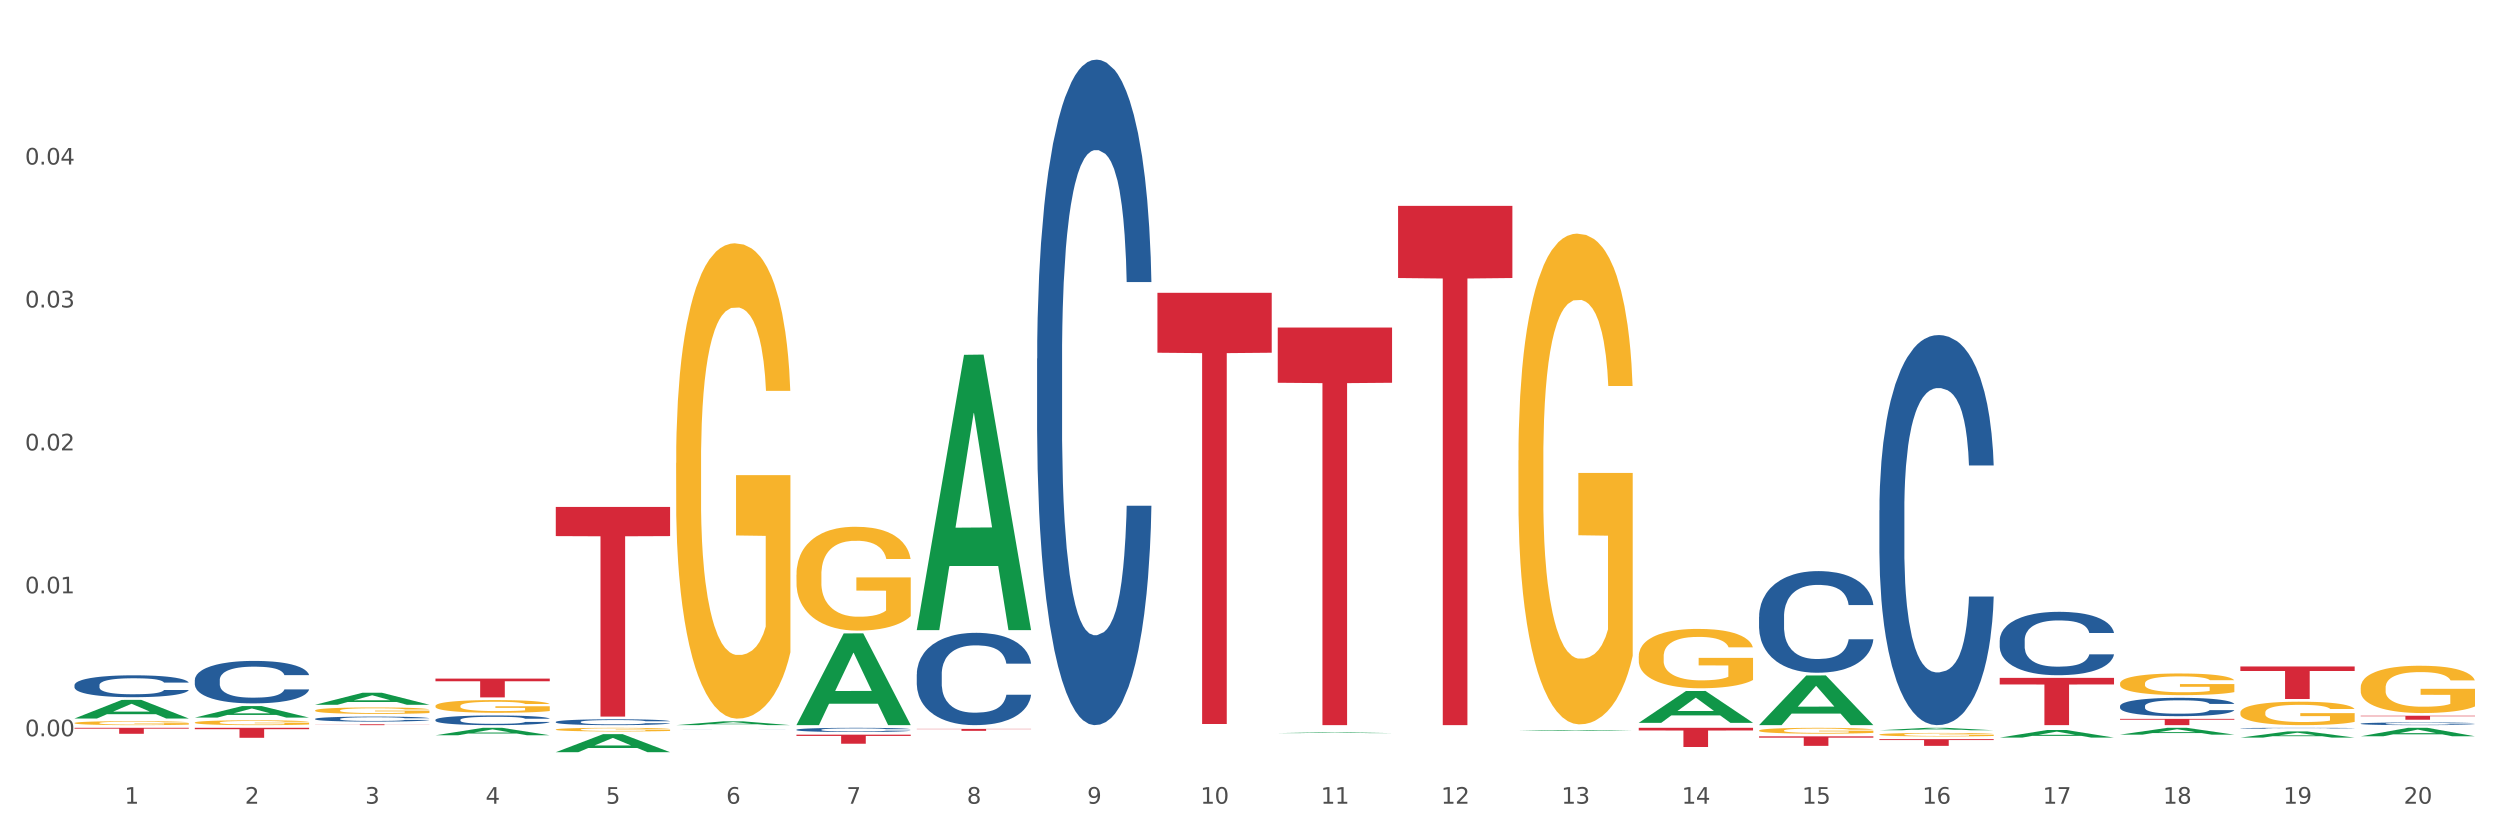 <?xml version="1.0" encoding="utf-8" standalone="no"?>
<!DOCTYPE svg PUBLIC "-//W3C//DTD SVG 1.1//EN"
  "http://www.w3.org/Graphics/SVG/1.1/DTD/svg11.dtd">
<svg xmlns:xlink="http://www.w3.org/1999/xlink" width="1080pt" height="360pt" viewBox="0 0 1080 360" xmlns="http://www.w3.org/2000/svg" version="1.1">
 <rect x="0" y="0" width="1080" height="360" fill="#333333" stroke="none"/>
 <defs>
  <style type="text/css">*{stroke-linejoin: round; stroke-linecap: butt}</style>
 </defs>
 <g id="figure_1">
  <g id="patch_1">
   <path d="M 0 360 
L 1080 360 
L 1080 0 
L 0 0 
z
" style="fill: #ffffff; stroke: #ffffff; stroke-linejoin: miter"/>
  </g>
  <g id="axes_1">
   <g id="matplotlib.axis_1">
    <g id="xtick_1">
     <g id="text_1">
      <!-- 1 -->
      <g style="fill: #4d4d4d" transform="translate(53.812 347.204) scale(0.096 -0.096)">
       <defs>
        <path id="DejaVuSans-31" d="M 794 531 
L 1825 531 
L 1825 4091 
L 703 3866 
L 703 4441 
L 1819 4666 
L 2450 4666 
L 2450 531 
L 3481 531 
L 3481 0 
L 794 0 
L 794 531 
z
" transform="scale(0.016)"/>
       </defs>
       <use xlink:href="#DejaVuSans-31"/>
      </g>
     </g>
    </g>
    <g id="xtick_2">
     <g id="text_2">
      <!-- 2 -->
      <g style="fill: #4d4d4d" transform="translate(105.793 347.204) scale(0.096 -0.096)">
       <defs>
        <path id="DejaVuSans-32" d="M 1228 531 
L 3431 531 
L 3431 0 
L 469 0 
L 469 531 
Q 828 903 1448 1529 
Q 2069 2156 2228 2338 
Q 2531 2678 2651 2914 
Q 2772 3150 2772 3378 
Q 2772 3750 2511 3984 
Q 2250 4219 1831 4219 
Q 1534 4219 1204 4116 
Q 875 4013 500 3803 
L 500 4441 
Q 881 4594 1212 4672 
Q 1544 4750 1819 4750 
Q 2544 4750 2975 4387 
Q 3406 4025 3406 3419 
Q 3406 3131 3298 2873 
Q 3191 2616 2906 2266 
Q 2828 2175 2409 1742 
Q 1991 1309 1228 531 
z
" transform="scale(0.016)"/>
       </defs>
       <use xlink:href="#DejaVuSans-32"/>
      </g>
     </g>
    </g>
    <g id="xtick_3">
     <g id="text_3">
      <!-- 3 -->
      <g style="fill: #4d4d4d" transform="translate(157.774 347.204) scale(0.096 -0.096)">
       <defs>
        <path id="DejaVuSans-33" d="M 2597 2516 
Q 3050 2419 3304 2112 
Q 3559 1806 3559 1356 
Q 3559 666 3084 287 
Q 2609 -91 1734 -91 
Q 1441 -91 1130 -33 
Q 819 25 488 141 
L 488 750 
Q 750 597 1062 519 
Q 1375 441 1716 441 
Q 2309 441 2620 675 
Q 2931 909 2931 1356 
Q 2931 1769 2642 2001 
Q 2353 2234 1838 2234 
L 1294 2234 
L 1294 2753 
L 1863 2753 
Q 2328 2753 2575 2939 
Q 2822 3125 2822 3475 
Q 2822 3834 2567 4026 
Q 2313 4219 1838 4219 
Q 1578 4219 1281 4162 
Q 984 4106 628 3988 
L 628 4550 
Q 988 4650 1302 4700 
Q 1616 4750 1894 4750 
Q 2613 4750 3031 4423 
Q 3450 4097 3450 3541 
Q 3450 3153 3228 2886 
Q 3006 2619 2597 2516 
z
" transform="scale(0.016)"/>
       </defs>
       <use xlink:href="#DejaVuSans-33"/>
      </g>
     </g>
    </g>
    <g id="xtick_4">
     <g id="text_4">
      <!-- 4 -->
      <g style="fill: #4d4d4d" transform="translate(209.756 347.204) scale(0.096 -0.096)">
       <defs>
        <path id="DejaVuSans-34" d="M 2419 4116 
L 825 1625 
L 2419 1625 
L 2419 4116 
z
M 2253 4666 
L 3047 4666 
L 3047 1625 
L 3713 1625 
L 3713 1100 
L 3047 1100 
L 3047 0 
L 2419 0 
L 2419 1100 
L 313 1100 
L 313 1709 
L 2253 4666 
z
" transform="scale(0.016)"/>
       </defs>
       <use xlink:href="#DejaVuSans-34"/>
      </g>
     </g>
    </g>
    <g id="xtick_5">
     <g id="text_5">
      <!-- 5 -->
      <g style="fill: #4d4d4d" transform="translate(261.737 347.204) scale(0.096 -0.096)">
       <defs>
        <path id="DejaVuSans-35" d="M 691 4666 
L 3169 4666 
L 3169 4134 
L 1269 4134 
L 1269 2991 
Q 1406 3038 1543 3061 
Q 1681 3084 1819 3084 
Q 2600 3084 3056 2656 
Q 3513 2228 3513 1497 
Q 3513 744 3044 326 
Q 2575 -91 1722 -91 
Q 1428 -91 1123 -41 
Q 819 9 494 109 
L 494 744 
Q 775 591 1075 516 
Q 1375 441 1709 441 
Q 2250 441 2565 725 
Q 2881 1009 2881 1497 
Q 2881 1984 2565 2268 
Q 2250 2553 1709 2553 
Q 1456 2553 1204 2497 
Q 953 2441 691 2322 
L 691 4666 
z
" transform="scale(0.016)"/>
       </defs>
       <use xlink:href="#DejaVuSans-35"/>
      </g>
     </g>
    </g>
    <g id="xtick_6">
     <g id="text_6">
      <!-- 6 -->
      <g style="fill: #4d4d4d" transform="translate(313.718 347.204) scale(0.096 -0.096)">
       <defs>
        <path id="DejaVuSans-36" d="M 2113 2584 
Q 1688 2584 1439 2293 
Q 1191 2003 1191 1497 
Q 1191 994 1439 701 
Q 1688 409 2113 409 
Q 2538 409 2786 701 
Q 3034 994 3034 1497 
Q 3034 2003 2786 2293 
Q 2538 2584 2113 2584 
z
M 3366 4563 
L 3366 3988 
Q 3128 4100 2886 4159 
Q 2644 4219 2406 4219 
Q 1781 4219 1451 3797 
Q 1122 3375 1075 2522 
Q 1259 2794 1537 2939 
Q 1816 3084 2150 3084 
Q 2853 3084 3261 2657 
Q 3669 2231 3669 1497 
Q 3669 778 3244 343 
Q 2819 -91 2113 -91 
Q 1303 -91 875 529 
Q 447 1150 447 2328 
Q 447 3434 972 4092 
Q 1497 4750 2381 4750 
Q 2619 4750 2861 4703 
Q 3103 4656 3366 4563 
z
" transform="scale(0.016)"/>
       </defs>
       <use xlink:href="#DejaVuSans-36"/>
      </g>
     </g>
    </g>
    <g id="xtick_7">
     <g id="text_7">
      <!-- 7 -->
      <g style="fill: #4d4d4d" transform="translate(365.699 347.204) scale(0.096 -0.096)">
       <defs>
        <path id="DejaVuSans-37" d="M 525 4666 
L 3525 4666 
L 3525 4397 
L 1831 0 
L 1172 0 
L 2766 4134 
L 525 4134 
L 525 4666 
z
" transform="scale(0.016)"/>
       </defs>
       <use xlink:href="#DejaVuSans-37"/>
      </g>
     </g>
    </g>
    <g id="xtick_8">
     <g id="text_8">
      <!-- 8 -->
      <g style="fill: #4d4d4d" transform="translate(417.68 347.204) scale(0.096 -0.096)">
       <defs>
        <path id="DejaVuSans-38" d="M 2034 2216 
Q 1584 2216 1326 1975 
Q 1069 1734 1069 1313 
Q 1069 891 1326 650 
Q 1584 409 2034 409 
Q 2484 409 2743 651 
Q 3003 894 3003 1313 
Q 3003 1734 2745 1975 
Q 2488 2216 2034 2216 
z
M 1403 2484 
Q 997 2584 770 2862 
Q 544 3141 544 3541 
Q 544 4100 942 4425 
Q 1341 4750 2034 4750 
Q 2731 4750 3128 4425 
Q 3525 4100 3525 3541 
Q 3525 3141 3298 2862 
Q 3072 2584 2669 2484 
Q 3125 2378 3379 2068 
Q 3634 1759 3634 1313 
Q 3634 634 3220 271 
Q 2806 -91 2034 -91 
Q 1263 -91 848 271 
Q 434 634 434 1313 
Q 434 1759 690 2068 
Q 947 2378 1403 2484 
z
M 1172 3481 
Q 1172 3119 1398 2916 
Q 1625 2713 2034 2713 
Q 2441 2713 2670 2916 
Q 2900 3119 2900 3481 
Q 2900 3844 2670 4047 
Q 2441 4250 2034 4250 
Q 1625 4250 1398 4047 
Q 1172 3844 1172 3481 
z
" transform="scale(0.016)"/>
       </defs>
       <use xlink:href="#DejaVuSans-38"/>
      </g>
     </g>
    </g>
    <g id="xtick_9">
     <g id="text_9">
      <!-- 9 -->
      <g style="fill: #4d4d4d" transform="translate(469.662 347.204) scale(0.096 -0.096)">
       <defs>
        <path id="DejaVuSans-39" d="M 703 97 
L 703 672 
Q 941 559 1184 500 
Q 1428 441 1663 441 
Q 2288 441 2617 861 
Q 2947 1281 2994 2138 
Q 2813 1869 2534 1725 
Q 2256 1581 1919 1581 
Q 1219 1581 811 2004 
Q 403 2428 403 3163 
Q 403 3881 828 4315 
Q 1253 4750 1959 4750 
Q 2769 4750 3195 4129 
Q 3622 3509 3622 2328 
Q 3622 1225 3098 567 
Q 2575 -91 1691 -91 
Q 1453 -91 1209 -44 
Q 966 3 703 97 
z
M 1959 2075 
Q 2384 2075 2632 2365 
Q 2881 2656 2881 3163 
Q 2881 3666 2632 3958 
Q 2384 4250 1959 4250 
Q 1534 4250 1286 3958 
Q 1038 3666 1038 3163 
Q 1038 2656 1286 2365 
Q 1534 2075 1959 2075 
z
" transform="scale(0.016)"/>
       </defs>
       <use xlink:href="#DejaVuSans-39"/>
      </g>
     </g>
    </g>
    <g id="xtick_10">
     <g id="text_10">
      <!-- 10 -->
      <g style="fill: #4d4d4d" transform="translate(518.589 347.204) scale(0.096 -0.096)">
       <defs>
        <path id="DejaVuSans-30" d="M 2034 4250 
Q 1547 4250 1301 3770 
Q 1056 3291 1056 2328 
Q 1056 1369 1301 889 
Q 1547 409 2034 409 
Q 2525 409 2770 889 
Q 3016 1369 3016 2328 
Q 3016 3291 2770 3770 
Q 2525 4250 2034 4250 
z
M 2034 4750 
Q 2819 4750 3233 4129 
Q 3647 3509 3647 2328 
Q 3647 1150 3233 529 
Q 2819 -91 2034 -91 
Q 1250 -91 836 529 
Q 422 1150 422 2328 
Q 422 3509 836 4129 
Q 1250 4750 2034 4750 
z
" transform="scale(0.016)"/>
       </defs>
       <use xlink:href="#DejaVuSans-31"/>
       <use xlink:href="#DejaVuSans-30" transform="translate(63.623 0)"/>
      </g>
     </g>
    </g>
    <g id="xtick_11">
     <g id="text_11">
      <!-- 11 -->
      <g style="fill: #4d4d4d" transform="translate(570.57 347.204) scale(0.096 -0.096)">
       <use xlink:href="#DejaVuSans-31"/>
       <use xlink:href="#DejaVuSans-31" transform="translate(63.623 0)"/>
      </g>
     </g>
    </g>
    <g id="xtick_12">
     <g id="text_12">
      <!-- 12 -->
      <g style="fill: #4d4d4d" transform="translate(622.551 347.204) scale(0.096 -0.096)">
       <use xlink:href="#DejaVuSans-31"/>
       <use xlink:href="#DejaVuSans-32" transform="translate(63.623 0)"/>
      </g>
     </g>
    </g>
    <g id="xtick_13">
     <g id="text_13">
      <!-- 13 -->
      <g style="fill: #4d4d4d" transform="translate(674.533 347.204) scale(0.096 -0.096)">
       <use xlink:href="#DejaVuSans-31"/>
       <use xlink:href="#DejaVuSans-33" transform="translate(63.623 0)"/>
      </g>
     </g>
    </g>
    <g id="xtick_14">
     <g id="text_14">
      <!-- 14 -->
      <g style="fill: #4d4d4d" transform="translate(726.514 347.204) scale(0.096 -0.096)">
       <use xlink:href="#DejaVuSans-31"/>
       <use xlink:href="#DejaVuSans-34" transform="translate(63.623 0)"/>
      </g>
     </g>
    </g>
    <g id="xtick_15">
     <g id="text_15">
      <!-- 15 -->
      <g style="fill: #4d4d4d" transform="translate(778.495 347.204) scale(0.096 -0.096)">
       <use xlink:href="#DejaVuSans-31"/>
       <use xlink:href="#DejaVuSans-35" transform="translate(63.623 0)"/>
      </g>
     </g>
    </g>
    <g id="xtick_16">
     <g id="text_16">
      <!-- 16 -->
      <g style="fill: #4d4d4d" transform="translate(830.476 347.204) scale(0.096 -0.096)">
       <use xlink:href="#DejaVuSans-31"/>
       <use xlink:href="#DejaVuSans-36" transform="translate(63.623 0)"/>
      </g>
     </g>
    </g>
    <g id="xtick_17">
     <g id="text_17">
      <!-- 17 -->
      <g style="fill: #4d4d4d" transform="translate(882.457 347.204) scale(0.096 -0.096)">
       <use xlink:href="#DejaVuSans-31"/>
       <use xlink:href="#DejaVuSans-37" transform="translate(63.623 0)"/>
      </g>
     </g>
    </g>
    <g id="xtick_18">
     <g id="text_18">
      <!-- 18 -->
      <g style="fill: #4d4d4d" transform="translate(934.439 347.204) scale(0.096 -0.096)">
       <use xlink:href="#DejaVuSans-31"/>
       <use xlink:href="#DejaVuSans-38" transform="translate(63.623 0)"/>
      </g>
     </g>
    </g>
    <g id="xtick_19">
     <g id="text_19">
      <!-- 19 -->
      <g style="fill: #4d4d4d" transform="translate(986.42 347.204) scale(0.096 -0.096)">
       <use xlink:href="#DejaVuSans-31"/>
       <use xlink:href="#DejaVuSans-39" transform="translate(63.623 0)"/>
      </g>
     </g>
    </g>
    <g id="xtick_20">
     <g id="text_20">
      <!-- 20 -->
      <g style="fill: #4d4d4d" transform="translate(1038.401 347.204) scale(0.096 -0.096)">
       <use xlink:href="#DejaVuSans-32"/>
       <use xlink:href="#DejaVuSans-30" transform="translate(63.623 0)"/>
      </g>
     </g>
    </g>
    <g id="xtick_21"/>
    <g id="xtick_22"/>
    <g id="xtick_23"/>
    <g id="xtick_24"/>
    <g id="xtick_25"/>
    <g id="xtick_26"/>
    <g id="xtick_27"/>
    <g id="xtick_28"/>
    <g id="xtick_29"/>
    <g id="xtick_30"/>
    <g id="xtick_31"/>
    <g id="xtick_32"/>
    <g id="xtick_33"/>
    <g id="xtick_34"/>
    <g id="xtick_35"/>
    <g id="xtick_36"/>
    <g id="xtick_37"/>
    <g id="xtick_38"/>
    <g id="xtick_39"/>
   </g>
   <g id="matplotlib.axis_2">
    <g id="ytick_1">
     <g id="text_21">
      <!-- 0.00 -->
      <g style="fill: #4d4d4d" transform="translate(10.8 318.066) scale(0.096 -0.096)">
       <defs>
        <path id="DejaVuSans-2e" d="M 684 794 
L 1344 794 
L 1344 0 
L 684 0 
L 684 794 
z
" transform="scale(0.016)"/>
       </defs>
       <use xlink:href="#DejaVuSans-30"/>
       <use xlink:href="#DejaVuSans-2e" transform="translate(63.623 0)"/>
       <use xlink:href="#DejaVuSans-30" transform="translate(95.41 0)"/>
       <use xlink:href="#DejaVuSans-30" transform="translate(159.033 0)"/>
      </g>
     </g>
    </g>
    <g id="ytick_2">
     <g id="text_22">
      <!-- 0.01 -->
      <g style="fill: #4d4d4d" transform="translate(10.8 256.322) scale(0.096 -0.096)">
       <use xlink:href="#DejaVuSans-30"/>
       <use xlink:href="#DejaVuSans-2e" transform="translate(63.623 0)"/>
       <use xlink:href="#DejaVuSans-30" transform="translate(95.41 0)"/>
       <use xlink:href="#DejaVuSans-31" transform="translate(159.033 0)"/>
      </g>
     </g>
    </g>
    <g id="ytick_3">
     <g id="text_23">
      <!-- 0.02 -->
      <g style="fill: #4d4d4d" transform="translate(10.8 194.579) scale(0.096 -0.096)">
       <use xlink:href="#DejaVuSans-30"/>
       <use xlink:href="#DejaVuSans-2e" transform="translate(63.623 0)"/>
       <use xlink:href="#DejaVuSans-30" transform="translate(95.41 0)"/>
       <use xlink:href="#DejaVuSans-32" transform="translate(159.033 0)"/>
      </g>
     </g>
    </g>
    <g id="ytick_4">
     <g id="text_24">
      <!-- 0.03 -->
      <g style="fill: #4d4d4d" transform="translate(10.8 132.835) scale(0.096 -0.096)">
       <use xlink:href="#DejaVuSans-30"/>
       <use xlink:href="#DejaVuSans-2e" transform="translate(63.623 0)"/>
       <use xlink:href="#DejaVuSans-30" transform="translate(95.41 0)"/>
       <use xlink:href="#DejaVuSans-33" transform="translate(159.033 0)"/>
      </g>
     </g>
    </g>
    <g id="ytick_5">
     <g id="text_25">
      <!-- 0.04 -->
      <g style="fill: #4d4d4d" transform="translate(10.8 71.091) scale(0.096 -0.096)">
       <use xlink:href="#DejaVuSans-30"/>
       <use xlink:href="#DejaVuSans-2e" transform="translate(63.623 0)"/>
       <use xlink:href="#DejaVuSans-30" transform="translate(95.41 0)"/>
       <use xlink:href="#DejaVuSans-34" transform="translate(159.033 0)"/>
      </g>
     </g>
    </g>
    <g id="ytick_6"/>
    <g id="ytick_7"/>
    <g id="ytick_8"/>
    <g id="ytick_9"/>
    <g id="ytick_10"/>
   </g>
   <g id="PolyCollection_1">
    <path d="M 32.175 310.38 
L 32.226 310.372 
L 52.59 302.357 
L 61.041 302.35 
L 81.557 310.395 
L 71.783 310.395 
L 67.353 308.522 
L 46.328 308.522 
L 46.175 308.552 
L 41.899 310.395 
L 32.175 310.395 
L 32.175 310.38 
L 48.975 307.404 
L 64.706 307.396 
L 56.917 304.065 
L 56.815 304.049 
L 56.713 304.072 
L 48.924 307.396 
L 48.975 307.404 
L 32.175 310.38 
z
" clip-path="url(#p5abaaedaf3)" style="fill: #109648"/>
    <path d="M 84.156 310.006 
L 84.207 310.001 
L 104.571 305.028 
L 113.022 305.024 
L 133.538 310.016 
L 123.764 310.016 
L 119.335 308.853 
L 98.309 308.853 
L 98.156 308.872 
L 93.88 310.016 
L 84.156 310.016 
L 84.156 310.006 
L 100.956 308.159 
L 116.687 308.155 
L 108.898 306.088 
L 108.796 306.078 
L 108.695 306.092 
L 100.905 308.155 
L 100.956 308.159 
L 84.156 310.006 
z
" clip-path="url(#p5abaaedaf3)" style="fill: #109648"/>
    <path d="M 136.137 304.45 
L 136.188 304.445 
L 156.552 299.275 
L 165.003 299.27 
L 185.52 304.46 
L 175.745 304.46 
L 171.316 303.251 
L 150.29 303.251 
L 150.137 303.271 
L 145.861 304.46 
L 136.137 304.46 
L 136.137 304.45 
L 152.938 302.53 
L 168.669 302.525 
L 160.879 300.376 
L 160.778 300.367 
L 160.676 300.381 
L 152.887 302.525 
L 152.938 302.53 
L 136.137 304.45 
z
" clip-path="url(#p5abaaedaf3)" style="fill: #109648"/>
    <path d="M 188.119 317.638 
L 188.17 317.635 
L 208.533 314.422 
L 216.984 314.419 
L 237.501 317.644 
L 227.726 317.644 
L 223.297 316.893 
L 202.271 316.893 
L 202.119 316.905 
L 197.842 317.644 
L 188.119 317.644 
L 188.119 317.638 
L 204.919 316.445 
L 220.65 316.442 
L 212.861 315.106 
L 212.759 315.1 
L 212.657 315.109 
L 204.868 316.442 
L 204.919 316.445 
L 188.119 317.638 
z
" clip-path="url(#p5abaaedaf3)" style="fill: #109648"/>
    <path d="M 240.1 324.935 
L 240.151 324.928 
L 260.514 317.15 
L 268.965 317.143 
L 289.482 324.95 
L 279.707 324.95 
L 275.278 323.132 
L 254.253 323.132 
L 254.1 323.161 
L 249.824 324.95 
L 240.1 324.95 
L 240.1 324.935 
L 256.9 322.047 
L 272.631 322.039 
L 264.842 318.807 
L 264.74 318.792 
L 264.638 318.814 
L 256.849 322.039 
L 256.9 322.047 
L 240.1 324.935 
z
" clip-path="url(#p5abaaedaf3)" style="fill: #109648"/>
    <path d="M 292.081 313.261 
L 292.132 313.26 
L 312.496 311.616 
L 320.947 311.614 
L 341.463 313.264 
L 331.689 313.264 
L 327.259 312.88 
L 306.234 312.88 
L 306.081 312.886 
L 301.805 313.264 
L 292.081 313.264 
L 292.081 313.261 
L 308.881 312.651 
L 324.612 312.649 
L 316.823 311.966 
L 316.721 311.963 
L 316.619 311.967 
L 308.83 312.649 
L 308.881 312.651 
L 292.081 313.261 
z
" clip-path="url(#p5abaaedaf3)" style="fill: #109648"/>
    <path d="M 500.006 126.493 
L 549.388 126.493 
L 549.388 152.378 
L 529.963 152.553 
L 529.963 312.764 
L 519.314 312.764 
L 519.314 152.553 
L 500.006 152.378 
L 500.006 126.667 
L 500.006 126.493 
z
" clip-path="url(#p5abaaedaf3)" style="fill: #d62839"/>
    <path d="M 396.043 314.877 
L 445.426 314.877 
L 445.426 314.995 
L 426 314.996 
L 426 315.722 
L 415.352 315.722 
L 415.352 314.996 
L 396.043 314.995 
L 396.043 314.878 
L 396.043 314.877 
z
" clip-path="url(#p5abaaedaf3)" style="fill: #d62839"/>
    <path d="M 603.968 88.928 
L 653.35 88.928 
L 653.35 120.103 
L 633.925 120.314 
L 633.925 313.264 
L 623.276 313.264 
L 623.276 120.314 
L 603.968 120.103 
L 603.968 89.139 
L 603.968 88.928 
z
" clip-path="url(#p5abaaedaf3)" style="fill: #d62839"/>
    <path d="M 551.987 141.481 
L 601.369 141.481 
L 601.369 165.353 
L 581.944 165.515 
L 581.944 313.264 
L 571.295 313.264 
L 571.295 165.515 
L 551.987 165.353 
L 551.987 141.642 
L 551.987 141.481 
z
" clip-path="url(#p5abaaedaf3)" style="fill: #d62839"/>
    <path d="M 707.931 314.419 
L 757.313 314.419 
L 757.313 315.571 
L 737.888 315.579 
L 737.888 322.709 
L 727.239 322.709 
L 727.239 315.579 
L 707.931 315.571 
L 707.931 314.427 
L 707.931 314.419 
z
" clip-path="url(#p5abaaedaf3)" style="fill: #d62839"/>
    <path d="M 759.912 318.102 
L 809.294 318.102 
L 809.294 318.675 
L 789.869 318.679 
L 789.869 322.225 
L 779.22 322.225 
L 779.22 318.679 
L 759.912 318.675 
L 759.912 318.106 
L 759.912 318.102 
z
" clip-path="url(#p5abaaedaf3)" style="fill: #d62839"/>
    <path d="M 240.1 219.007 
L 289.482 219.007 
L 289.482 231.592 
L 270.057 231.677 
L 270.057 309.57 
L 259.408 309.57 
L 259.408 231.677 
L 240.1 231.592 
L 240.1 219.092 
L 240.1 219.007 
z
" clip-path="url(#p5abaaedaf3)" style="fill: #d62839"/>
    <path d="M 344.062 317.388 
L 393.444 317.388 
L 393.444 317.93 
L 374.019 317.934 
L 374.019 321.29 
L 363.37 321.29 
L 363.37 317.934 
L 344.062 317.93 
L 344.062 317.391 
L 344.062 317.388 
z
" clip-path="url(#p5abaaedaf3)" style="fill: #d62839"/>
    <path d="M 188.119 293.167 
L 237.501 293.167 
L 237.501 294.294 
L 218.076 294.302 
L 218.076 301.278 
L 207.427 301.278 
L 207.427 294.302 
L 188.119 294.294 
L 188.119 293.175 
L 188.119 293.167 
z
" clip-path="url(#p5abaaedaf3)" style="fill: #d62839"/>
    <path d="M 136.137 312.887 
L 185.52 312.887 
L 185.52 312.94 
L 166.094 312.94 
L 166.094 313.264 
L 155.446 313.264 
L 155.446 312.94 
L 136.137 312.94 
L 136.137 312.888 
L 136.137 312.887 
z
" clip-path="url(#p5abaaedaf3)" style="fill: #d62839"/>
    <path d="M 84.156 314.419 
L 133.538 314.419 
L 133.538 315.017 
L 114.113 315.021 
L 114.113 318.723 
L 103.464 318.723 
L 103.464 315.021 
L 84.156 315.017 
L 84.156 314.423 
L 84.156 314.419 
z
" clip-path="url(#p5abaaedaf3)" style="fill: #d62839"/>
    <path d="M 32.175 314.419 
L 81.557 314.419 
L 81.557 314.777 
L 62.132 314.78 
L 62.132 316.998 
L 51.483 316.998 
L 51.483 314.78 
L 32.175 314.777 
L 32.175 314.421 
L 32.175 314.419 
z
" clip-path="url(#p5abaaedaf3)" style="fill: #d62839"/>
    <path d="M 344.062 315.234 
L 344.121 315.232 
L 344.121 315.186 
L 344.296 315.123 
L 344.938 315.007 
L 345.755 314.919 
L 347.156 314.817 
L 347.915 314.774 
L 348.907 314.725 
L 350.95 314.648 
L 353.285 314.581 
L 354.919 314.545 
L 356.145 314.522 
L 358.889 314.48 
L 360.465 314.462 
L 362.099 314.447 
L 363.5 314.437 
L 365.835 314.426 
L 367.703 314.421 
L 369.862 314.419 
L 371.672 314.421 
L 374.065 314.427 
L 377.567 314.447 
L 378.91 314.459 
L 380.719 314.479 
L 382.587 314.505 
L 384.105 314.532 
L 385.856 314.57 
L 387.666 314.619 
L 389.417 314.682 
L 390.643 314.74 
L 391.635 314.802 
L 392.51 314.876 
L 393.153 314.957 
L 393.444 315.025 
L 382.762 315.025 
L 382.471 314.964 
L 381.887 314.898 
L 381.303 314.853 
L 380.661 314.817 
L 379.669 314.775 
L 378.793 314.749 
L 377.334 314.717 
L 375.991 314.697 
L 374.882 314.686 
L 373.54 314.676 
L 370.68 314.666 
L 368.637 314.666 
L 367.352 314.669 
L 365.776 314.677 
L 364.434 314.689 
L 362.858 314.709 
L 361.632 314.73 
L 360.406 314.759 
L 359.706 314.778 
L 358.655 314.815 
L 357.955 314.845 
L 357.021 314.896 
L 356.495 314.933 
L 355.561 315.027 
L 355.153 315.097 
L 354.978 315.145 
L 354.861 315.198 
L 354.861 315.456 
L 355.211 315.572 
L 355.503 315.622 
L 355.97 315.678 
L 356.846 315.751 
L 358.13 315.822 
L 359.472 315.874 
L 360.581 315.905 
L 361.632 315.928 
L 362.683 315.946 
L 363.967 315.963 
L 365.018 315.973 
L 366.594 315.983 
L 368.461 315.988 
L 369.921 315.988 
L 372.898 315.98 
L 374.24 315.971 
L 375.524 315.96 
L 376.925 315.941 
L 378.034 315.922 
L 378.676 315.907 
L 379.727 315.875 
L 380.544 315.842 
L 381.245 315.804 
L 381.712 315.771 
L 382.237 315.721 
L 382.646 315.665 
L 382.762 315.635 
L 393.444 315.635 
L 393.211 315.695 
L 392.802 315.753 
L 391.985 315.83 
L 391.343 315.875 
L 390.351 315.93 
L 389.3 315.976 
L 387.841 316.028 
L 386.498 316.066 
L 385.097 316.099 
L 383.58 316.129 
L 380.836 316.17 
L 379.844 316.182 
L 377.742 316.202 
L 376.108 316.213 
L 373.715 316.225 
L 371.263 316.231 
L 368.695 316.233 
L 366.418 316.23 
L 363.908 316.22 
L 362.332 316.21 
L 360.581 316.195 
L 358.538 316.172 
L 356.612 316.144 
L 354.803 316.11 
L 353.11 316.072 
L 351.534 316.029 
L 349.491 315.958 
L 347.973 315.888 
L 346.864 315.824 
L 346.105 315.769 
L 345.346 315.7 
L 344.938 315.652 
L 344.296 315.536 
L 344.062 315.428 
L 344.062 315.234 
z
" clip-path="url(#p5abaaedaf3)" style="fill: #255c99"/>
    <path d="M 292.081 315.162 
L 292.139 315.162 
L 292.139 315.161 
L 292.315 315.16 
L 292.957 315.158 
L 293.774 315.156 
L 295.175 315.155 
L 295.934 315.154 
L 296.926 315.153 
L 298.969 315.152 
L 301.304 315.15 
L 302.938 315.15 
L 304.164 315.149 
L 306.907 315.149 
L 308.483 315.148 
L 310.118 315.148 
L 311.519 315.148 
L 313.854 315.148 
L 315.721 315.148 
L 317.881 315.148 
L 319.691 315.148 
L 322.084 315.148 
L 325.586 315.148 
L 326.929 315.148 
L 328.738 315.149 
L 330.606 315.149 
L 332.124 315.15 
L 333.875 315.15 
L 335.684 315.151 
L 337.436 315.152 
L 338.661 315.153 
L 339.654 315.154 
L 340.529 315.156 
L 341.171 315.157 
L 341.463 315.158 
L 330.781 315.158 
L 330.489 315.157 
L 329.906 315.156 
L 329.322 315.155 
L 328.68 315.155 
L 327.688 315.154 
L 326.812 315.153 
L 325.353 315.153 
L 324.01 315.152 
L 322.901 315.152 
L 321.559 315.152 
L 318.698 315.152 
L 316.655 315.152 
L 315.371 315.152 
L 313.795 315.152 
L 312.453 315.152 
L 310.877 315.153 
L 309.651 315.153 
L 308.425 315.154 
L 307.725 315.154 
L 306.674 315.155 
L 305.973 315.155 
L 305.039 315.156 
L 304.514 315.157 
L 303.58 315.158 
L 303.172 315.16 
L 302.996 315.16 
L 302.88 315.161 
L 302.88 315.166 
L 303.23 315.168 
L 303.522 315.169 
L 303.989 315.17 
L 304.864 315.171 
L 306.149 315.172 
L 307.491 315.173 
L 308.6 315.174 
L 309.651 315.174 
L 310.701 315.175 
L 311.986 315.175 
L 313.036 315.175 
L 314.612 315.175 
L 316.48 315.175 
L 317.94 315.175 
L 320.916 315.175 
L 322.259 315.175 
L 323.543 315.175 
L 324.944 315.174 
L 326.053 315.174 
L 326.695 315.174 
L 327.746 315.173 
L 328.563 315.173 
L 329.264 315.172 
L 329.731 315.171 
L 330.256 315.171 
L 330.664 315.17 
L 330.781 315.169 
L 341.463 315.169 
L 341.23 315.17 
L 340.821 315.171 
L 340.004 315.172 
L 339.362 315.173 
L 338.369 315.174 
L 337.319 315.175 
L 335.86 315.176 
L 334.517 315.177 
L 333.116 315.177 
L 331.598 315.178 
L 328.855 315.178 
L 327.863 315.179 
L 325.761 315.179 
L 324.127 315.179 
L 321.734 315.179 
L 319.282 315.18 
L 316.714 315.18 
L 314.437 315.18 
L 311.927 315.179 
L 310.351 315.179 
L 308.6 315.179 
L 306.557 315.179 
L 304.631 315.178 
L 302.821 315.177 
L 301.129 315.177 
L 299.553 315.176 
L 297.51 315.175 
L 295.992 315.174 
L 294.883 315.172 
L 294.124 315.171 
L 293.365 315.17 
L 292.957 315.169 
L 292.315 315.167 
L 292.081 315.165 
L 292.081 315.162 
z
" clip-path="url(#p5abaaedaf3)" style="fill: #255c99"/>
    <path d="M 448.025 154.94 
L 448.083 154.677 
L 448.083 147.325 
L 448.258 137.348 
L 448.9 118.969 
L 449.717 105.053 
L 451.118 88.774 
L 451.877 81.948 
L 452.869 74.333 
L 454.912 61.993 
L 457.247 51.491 
L 458.882 45.714 
L 460.107 42.038 
L 462.851 35.474 
L 464.427 32.586 
L 466.061 30.223 
L 467.462 28.648 
L 469.797 26.81 
L 471.665 26.022 
L 473.825 25.759 
L 475.634 26.022 
L 478.027 27.072 
L 481.53 30.223 
L 482.872 32.061 
L 484.682 35.212 
L 486.55 39.413 
L 488.067 43.614 
L 489.818 49.653 
L 491.628 57.529 
L 493.379 67.507 
L 494.605 76.696 
L 495.597 86.411 
L 496.473 98.226 
L 497.115 111.092 
L 497.407 121.857 
L 486.725 121.857 
L 486.433 112.142 
L 485.849 101.64 
L 485.266 94.551 
L 484.623 88.774 
L 483.631 82.21 
L 482.756 78.009 
L 481.296 73.021 
L 479.954 69.87 
L 478.845 68.032 
L 477.502 66.457 
L 474.642 64.881 
L 472.599 64.881 
L 471.315 65.406 
L 469.739 66.719 
L 468.396 68.557 
L 466.82 71.708 
L 465.594 75.121 
L 464.369 79.585 
L 463.668 82.735 
L 462.617 88.512 
L 461.917 93.238 
L 460.983 101.377 
L 460.458 107.154 
L 459.524 122.12 
L 459.115 133.147 
L 458.94 140.761 
L 458.823 149.163 
L 458.823 190.123 
L 459.174 208.502 
L 459.465 216.379 
L 459.932 225.306 
L 460.808 236.859 
L 462.092 248.149 
L 463.435 256.289 
L 464.544 261.277 
L 465.594 264.953 
L 466.645 267.841 
L 467.929 270.467 
L 468.98 272.042 
L 470.556 273.618 
L 472.424 274.405 
L 473.883 274.405 
L 476.86 273.092 
L 478.203 271.78 
L 479.487 269.942 
L 480.888 267.054 
L 481.997 263.903 
L 482.639 261.54 
L 483.69 256.551 
L 484.507 251.3 
L 485.207 245.261 
L 485.674 240.01 
L 486.199 232.133 
L 486.608 223.206 
L 486.725 218.48 
L 497.407 218.48 
L 497.173 227.932 
L 496.765 237.122 
L 495.947 249.462 
L 495.305 256.551 
L 494.313 265.216 
L 493.262 272.567 
L 491.803 280.707 
L 490.461 286.746 
L 489.06 291.997 
L 487.542 296.723 
L 484.799 303.287 
L 483.806 305.125 
L 481.705 308.276 
L 480.07 310.114 
L 477.677 311.952 
L 475.226 313.002 
L 472.657 313.264 
L 470.381 312.739 
L 467.871 311.164 
L 466.295 309.588 
L 464.544 307.225 
L 462.501 303.55 
L 460.574 299.086 
L 458.765 293.835 
L 457.072 287.796 
L 455.496 280.969 
L 453.453 269.679 
L 451.936 258.652 
L 450.826 248.412 
L 450.068 239.747 
L 449.309 228.72 
L 448.9 221.105 
L 448.258 202.726 
L 448.025 185.659 
L 448.025 154.94 
z
" clip-path="url(#p5abaaedaf3)" style="fill: #255c99"/>
    <path d="M 240.1 311.866 
L 240.158 311.864 
L 240.158 311.799 
L 240.333 311.71 
L 240.975 311.548 
L 241.793 311.425 
L 243.193 311.281 
L 243.952 311.221 
L 244.945 311.154 
L 246.988 311.045 
L 249.322 310.952 
L 250.957 310.901 
L 252.183 310.869 
L 254.926 310.811 
L 256.502 310.785 
L 258.137 310.764 
L 259.537 310.75 
L 261.872 310.734 
L 263.74 310.727 
L 265.9 310.725 
L 267.709 310.727 
L 270.103 310.736 
L 273.605 310.764 
L 274.947 310.78 
L 276.757 310.808 
L 278.625 310.845 
L 280.143 310.882 
L 281.894 310.936 
L 283.703 311.005 
L 285.454 311.094 
L 286.68 311.175 
L 287.672 311.261 
L 288.548 311.365 
L 289.19 311.479 
L 289.482 311.574 
L 278.8 311.574 
L 278.508 311.488 
L 277.924 311.395 
L 277.341 311.332 
L 276.699 311.281 
L 275.706 311.223 
L 274.831 311.186 
L 273.371 311.142 
L 272.029 311.114 
L 270.92 311.098 
L 269.577 311.084 
L 266.717 311.07 
L 264.674 311.07 
L 263.39 311.075 
L 261.814 311.087 
L 260.471 311.103 
L 258.895 311.131 
L 257.67 311.161 
L 256.444 311.2 
L 255.743 311.228 
L 254.693 311.279 
L 253.992 311.321 
L 253.058 311.393 
L 252.533 311.444 
L 251.599 311.576 
L 251.19 311.673 
L 251.015 311.741 
L 250.899 311.815 
L 250.899 312.177 
L 251.249 312.339 
L 251.541 312.409 
L 252.008 312.487 
L 252.883 312.589 
L 254.167 312.689 
L 255.51 312.761 
L 256.619 312.805 
L 257.67 312.838 
L 258.72 312.863 
L 260.004 312.886 
L 261.055 312.9 
L 262.631 312.914 
L 264.499 312.921 
L 265.958 312.921 
L 268.935 312.91 
L 270.278 312.898 
L 271.562 312.882 
L 272.963 312.856 
L 274.072 312.828 
L 274.714 312.807 
L 275.765 312.763 
L 276.582 312.717 
L 277.282 312.664 
L 277.749 312.617 
L 278.275 312.548 
L 278.683 312.469 
L 278.8 312.427 
L 289.482 312.427 
L 289.248 312.511 
L 288.84 312.592 
L 288.023 312.701 
L 287.381 312.763 
L 286.388 312.84 
L 285.338 312.905 
L 283.878 312.977 
L 282.536 313.03 
L 281.135 313.076 
L 279.617 313.118 
L 276.874 313.176 
L 275.881 313.192 
L 273.78 313.22 
L 272.146 313.237 
L 269.752 313.253 
L 267.301 313.262 
L 264.733 313.264 
L 262.456 313.26 
L 259.946 313.246 
L 258.37 313.232 
L 256.619 313.211 
L 254.576 313.179 
L 252.65 313.139 
L 250.84 313.093 
L 249.147 313.039 
L 247.571 312.979 
L 245.528 312.879 
L 244.011 312.782 
L 242.902 312.691 
L 242.143 312.615 
L 241.384 312.518 
L 240.975 312.45 
L 240.333 312.288 
L 240.1 312.137 
L 240.1 311.866 
z
" clip-path="url(#p5abaaedaf3)" style="fill: #255c99"/>
    <path d="M 811.893 220.461 
L 811.951 220.307 
L 811.951 215.998 
L 812.127 210.149 
L 812.769 199.376 
L 813.586 191.219 
L 814.987 181.677 
L 815.746 177.676 
L 816.738 173.213 
L 818.781 165.979 
L 821.116 159.823 
L 822.75 156.437 
L 823.976 154.283 
L 826.719 150.435 
L 828.295 148.742 
L 829.93 147.357 
L 831.331 146.434 
L 833.666 145.356 
L 835.533 144.895 
L 837.693 144.741 
L 839.503 144.895 
L 841.896 145.51 
L 845.398 147.357 
L 846.741 148.434 
L 848.55 150.281 
L 850.418 152.744 
L 851.936 155.206 
L 853.687 158.746 
L 855.496 163.363 
L 857.248 169.211 
L 858.473 174.598 
L 859.466 180.292 
L 860.341 187.218 
L 860.983 194.759 
L 861.275 201.069 
L 850.593 201.069 
L 850.301 195.375 
L 849.718 189.219 
L 849.134 185.063 
L 848.492 181.677 
L 847.5 177.83 
L 846.624 175.367 
L 845.165 172.443 
L 843.822 170.596 
L 842.713 169.519 
L 841.371 168.596 
L 838.51 167.672 
L 836.467 167.672 
L 835.183 167.98 
L 833.607 168.75 
L 832.265 169.827 
L 830.689 171.674 
L 829.463 173.674 
L 828.237 176.291 
L 827.537 178.138 
L 826.486 181.524 
L 825.785 184.294 
L 824.851 189.065 
L 824.326 192.451 
L 823.392 201.223 
L 822.984 207.687 
L 822.808 212.15 
L 822.692 217.075 
L 822.692 241.084 
L 823.042 251.857 
L 823.334 256.474 
L 823.801 261.707 
L 824.676 268.479 
L 825.961 275.096 
L 827.303 279.867 
L 828.412 282.792 
L 829.463 284.946 
L 830.513 286.639 
L 831.798 288.178 
L 832.848 289.102 
L 834.424 290.025 
L 836.292 290.487 
L 837.752 290.487 
L 840.728 289.717 
L 842.071 288.948 
L 843.355 287.87 
L 844.756 286.177 
L 845.865 284.331 
L 846.507 282.945 
L 847.558 280.021 
L 848.375 276.943 
L 849.076 273.404 
L 849.543 270.325 
L 850.068 265.708 
L 850.476 260.476 
L 850.593 257.705 
L 861.275 257.705 
L 861.042 263.246 
L 860.633 268.633 
L 859.816 275.866 
L 859.174 280.021 
L 858.182 285.1 
L 857.131 289.409 
L 855.672 294.18 
L 854.329 297.72 
L 852.928 300.798 
L 851.41 303.568 
L 848.667 307.416 
L 847.675 308.493 
L 845.573 310.34 
L 843.939 311.418 
L 841.546 312.495 
L 839.094 313.11 
L 836.526 313.264 
L 834.249 312.957 
L 831.739 312.033 
L 830.163 311.11 
L 828.412 309.725 
L 826.369 307.57 
L 824.443 304.954 
L 822.633 301.876 
L 820.941 298.336 
L 819.365 294.334 
L 817.322 287.716 
L 815.804 281.253 
L 814.695 275.25 
L 813.936 270.172 
L 813.177 263.708 
L 812.769 259.244 
L 812.127 248.471 
L 811.893 238.468 
L 811.893 220.461 
z
" clip-path="url(#p5abaaedaf3)" style="fill: #255c99"/>
    <path d="M 759.912 266.443 
L 759.97 266.403 
L 759.97 265.28 
L 760.145 263.756 
L 760.787 260.949 
L 761.605 258.823 
L 763.006 256.336 
L 763.764 255.293 
L 764.757 254.13 
L 766.8 252.245 
L 769.135 250.641 
L 770.769 249.758 
L 771.995 249.197 
L 774.738 248.194 
L 776.314 247.753 
L 777.949 247.392 
L 779.349 247.151 
L 781.684 246.871 
L 783.552 246.75 
L 785.712 246.71 
L 787.521 246.75 
L 789.915 246.911 
L 793.417 247.392 
L 794.76 247.673 
L 796.569 248.154 
L 798.437 248.796 
L 799.955 249.438 
L 801.706 250.36 
L 803.515 251.563 
L 805.266 253.087 
L 806.492 254.491 
L 807.484 255.975 
L 808.36 257.78 
L 809.002 259.745 
L 809.294 261.39 
L 798.612 261.39 
L 798.32 259.906 
L 797.736 258.301 
L 797.153 257.219 
L 796.511 256.336 
L 795.518 255.333 
L 794.643 254.692 
L 793.183 253.93 
L 791.841 253.448 
L 790.732 253.168 
L 789.389 252.927 
L 786.529 252.686 
L 784.486 252.686 
L 783.202 252.767 
L 781.626 252.967 
L 780.283 253.248 
L 778.707 253.729 
L 777.482 254.251 
L 776.256 254.932 
L 775.555 255.414 
L 774.505 256.296 
L 773.804 257.018 
L 772.87 258.261 
L 772.345 259.144 
L 771.411 261.43 
L 771.002 263.114 
L 770.827 264.278 
L 770.711 265.561 
L 770.711 271.818 
L 771.061 274.626 
L 771.353 275.829 
L 771.82 277.192 
L 772.695 278.957 
L 773.979 280.682 
L 775.322 281.925 
L 776.431 282.687 
L 777.482 283.249 
L 778.532 283.69 
L 779.816 284.091 
L 780.867 284.332 
L 782.443 284.572 
L 784.311 284.693 
L 785.77 284.693 
L 788.747 284.492 
L 790.09 284.292 
L 791.374 284.011 
L 792.775 283.57 
L 793.884 283.088 
L 794.526 282.727 
L 795.577 281.965 
L 796.394 281.163 
L 797.094 280.241 
L 797.561 279.438 
L 798.087 278.235 
L 798.495 276.872 
L 798.612 276.15 
L 809.294 276.15 
L 809.061 277.594 
L 808.652 278.997 
L 807.835 280.882 
L 807.193 281.965 
L 806.2 283.289 
L 805.15 284.412 
L 803.69 285.655 
L 802.348 286.578 
L 800.947 287.38 
L 799.429 288.102 
L 796.686 289.105 
L 795.693 289.385 
L 793.592 289.867 
L 791.958 290.147 
L 789.564 290.428 
L 787.113 290.589 
L 784.545 290.629 
L 782.268 290.548 
L 779.758 290.308 
L 778.182 290.067 
L 776.431 289.706 
L 774.388 289.145 
L 772.462 288.463 
L 770.652 287.661 
L 768.959 286.738 
L 767.383 285.695 
L 765.34 283.971 
L 763.823 282.286 
L 762.714 280.722 
L 761.955 279.398 
L 761.196 277.714 
L 760.787 276.551 
L 760.145 273.743 
L 759.912 271.136 
L 759.912 266.443 
z
" clip-path="url(#p5abaaedaf3)" style="fill: #255c99"/>
    <path d="M 915.855 305.02 
L 915.914 305.013 
L 915.914 304.81 
L 916.089 304.534 
L 916.731 304.027 
L 917.548 303.642 
L 918.949 303.193 
L 919.708 303.004 
L 920.7 302.794 
L 922.743 302.454 
L 925.078 302.164 
L 926.713 302.004 
L 927.938 301.903 
L 930.682 301.721 
L 932.258 301.642 
L 933.892 301.576 
L 935.293 301.533 
L 937.628 301.482 
L 939.496 301.46 
L 941.656 301.453 
L 943.465 301.46 
L 945.858 301.489 
L 949.361 301.576 
L 950.703 301.627 
L 952.513 301.714 
L 954.381 301.83 
L 955.898 301.946 
L 957.649 302.113 
L 959.459 302.33 
L 961.21 302.606 
L 962.436 302.86 
L 963.428 303.128 
L 964.304 303.454 
L 964.946 303.809 
L 965.238 304.106 
L 954.556 304.106 
L 954.264 303.838 
L 953.68 303.548 
L 953.096 303.352 
L 952.454 303.193 
L 951.462 303.012 
L 950.586 302.896 
L 949.127 302.758 
L 947.785 302.671 
L 946.676 302.62 
L 945.333 302.577 
L 942.473 302.533 
L 940.43 302.533 
L 939.146 302.548 
L 937.57 302.584 
L 936.227 302.635 
L 934.651 302.722 
L 933.425 302.816 
L 932.199 302.939 
L 931.499 303.026 
L 930.448 303.186 
L 929.748 303.316 
L 928.814 303.541 
L 928.289 303.7 
L 927.355 304.114 
L 926.946 304.418 
L 926.771 304.628 
L 926.654 304.86 
L 926.654 305.991 
L 927.004 306.499 
L 927.296 306.716 
L 927.763 306.963 
L 928.639 307.282 
L 929.923 307.594 
L 931.265 307.818 
L 932.375 307.956 
L 933.425 308.057 
L 934.476 308.137 
L 935.76 308.21 
L 936.811 308.253 
L 938.387 308.297 
L 940.255 308.318 
L 941.714 308.318 
L 944.691 308.282 
L 946.033 308.246 
L 947.318 308.195 
L 948.719 308.115 
L 949.828 308.028 
L 950.47 307.963 
L 951.52 307.826 
L 952.338 307.681 
L 953.038 307.514 
L 953.505 307.369 
L 954.03 307.151 
L 954.439 306.905 
L 954.556 306.774 
L 965.238 306.774 
L 965.004 307.035 
L 964.596 307.289 
L 963.778 307.63 
L 963.136 307.826 
L 962.144 308.065 
L 961.093 308.268 
L 959.634 308.492 
L 958.291 308.659 
L 956.89 308.804 
L 955.373 308.935 
L 952.629 309.116 
L 951.637 309.167 
L 949.536 309.254 
L 947.901 309.304 
L 945.508 309.355 
L 943.056 309.384 
L 940.488 309.391 
L 938.212 309.377 
L 935.702 309.333 
L 934.126 309.29 
L 932.375 309.225 
L 930.332 309.123 
L 928.405 309 
L 926.596 308.855 
L 924.903 308.688 
L 923.327 308.5 
L 921.284 308.188 
L 919.766 307.884 
L 918.657 307.601 
L 917.898 307.362 
L 917.14 307.057 
L 916.731 306.847 
L 916.089 306.339 
L 915.855 305.868 
L 915.855 305.02 
z
" clip-path="url(#p5abaaedaf3)" style="fill: #255c99"/>
    <path d="M 396.043 291.299 
L 396.102 291.263 
L 396.102 290.243 
L 396.277 288.859 
L 396.919 286.309 
L 397.736 284.378 
L 399.137 282.12 
L 399.896 281.173 
L 400.888 280.117 
L 402.931 278.405 
L 405.266 276.947 
L 406.9 276.146 
L 408.126 275.636 
L 410.87 274.725 
L 412.446 274.325 
L 414.08 273.997 
L 415.481 273.778 
L 417.816 273.523 
L 419.684 273.414 
L 421.844 273.378 
L 423.653 273.414 
L 426.046 273.56 
L 429.549 273.997 
L 430.891 274.252 
L 432.701 274.689 
L 434.568 275.272 
L 436.086 275.855 
L 437.837 276.693 
L 439.647 277.785 
L 441.398 279.169 
L 442.624 280.444 
L 443.616 281.792 
L 444.492 283.431 
L 445.134 285.216 
L 445.426 286.71 
L 434.744 286.71 
L 434.452 285.362 
L 433.868 283.905 
L 433.284 282.921 
L 432.642 282.12 
L 431.65 281.209 
L 430.774 280.627 
L 429.315 279.934 
L 427.973 279.497 
L 426.863 279.242 
L 425.521 279.024 
L 422.661 278.805 
L 420.618 278.805 
L 419.334 278.878 
L 417.758 279.06 
L 416.415 279.315 
L 414.839 279.752 
L 413.613 280.226 
L 412.387 280.845 
L 411.687 281.282 
L 410.636 282.084 
L 409.936 282.739 
L 409.002 283.868 
L 408.477 284.67 
L 407.543 286.746 
L 407.134 288.276 
L 406.959 289.332 
L 406.842 290.498 
L 406.842 296.18 
L 407.192 298.73 
L 407.484 299.823 
L 407.951 301.062 
L 408.827 302.664 
L 410.111 304.231 
L 411.453 305.36 
L 412.563 306.052 
L 413.613 306.562 
L 414.664 306.963 
L 415.948 307.327 
L 416.999 307.545 
L 418.575 307.764 
L 420.443 307.873 
L 421.902 307.873 
L 424.879 307.691 
L 426.221 307.509 
L 427.506 307.254 
L 428.906 306.853 
L 430.016 306.416 
L 430.658 306.088 
L 431.708 305.396 
L 432.526 304.668 
L 433.226 303.83 
L 433.693 303.101 
L 434.218 302.009 
L 434.627 300.77 
L 434.744 300.115 
L 445.426 300.115 
L 445.192 301.426 
L 444.783 302.701 
L 443.966 304.413 
L 443.324 305.396 
L 442.332 306.598 
L 441.281 307.618 
L 439.822 308.748 
L 438.479 309.585 
L 437.078 310.314 
L 435.561 310.97 
L 432.817 311.88 
L 431.825 312.135 
L 429.724 312.572 
L 428.089 312.827 
L 425.696 313.082 
L 423.244 313.228 
L 420.676 313.264 
L 418.4 313.191 
L 415.89 312.973 
L 414.314 312.754 
L 412.563 312.427 
L 410.52 311.917 
L 408.593 311.297 
L 406.784 310.569 
L 405.091 309.731 
L 403.515 308.784 
L 401.472 307.218 
L 399.954 305.688 
L 398.845 304.267 
L 398.086 303.065 
L 397.328 301.535 
L 396.919 300.479 
L 396.277 297.929 
L 396.043 295.561 
L 396.043 291.299 
z
" clip-path="url(#p5abaaedaf3)" style="fill: #255c99"/>
    <path d="M 1019.818 312.619 
L 1019.876 312.617 
L 1019.876 312.587 
L 1020.051 312.547 
L 1020.693 312.472 
L 1021.511 312.415 
L 1022.912 312.349 
L 1023.67 312.321 
L 1024.663 312.29 
L 1026.706 312.239 
L 1029.041 312.197 
L 1030.675 312.173 
L 1031.901 312.158 
L 1034.644 312.131 
L 1036.22 312.119 
L 1037.855 312.11 
L 1039.256 312.103 
L 1041.59 312.096 
L 1043.458 312.093 
L 1045.618 312.092 
L 1047.427 312.093 
L 1049.821 312.097 
L 1053.323 312.11 
L 1054.666 312.117 
L 1056.475 312.13 
L 1058.343 312.147 
L 1059.861 312.164 
L 1061.612 312.189 
L 1063.421 312.221 
L 1065.172 312.262 
L 1066.398 312.299 
L 1067.39 312.339 
L 1068.266 312.387 
L 1068.908 312.44 
L 1069.2 312.484 
L 1058.518 312.484 
L 1058.226 312.444 
L 1057.642 312.401 
L 1057.059 312.372 
L 1056.417 312.349 
L 1055.424 312.322 
L 1054.549 312.305 
L 1053.09 312.284 
L 1051.747 312.272 
L 1050.638 312.264 
L 1049.295 312.258 
L 1046.435 312.251 
L 1044.392 312.251 
L 1043.108 312.253 
L 1041.532 312.259 
L 1040.189 312.266 
L 1038.613 312.279 
L 1037.388 312.293 
L 1036.162 312.311 
L 1035.461 312.324 
L 1034.411 312.348 
L 1033.71 312.367 
L 1032.776 312.4 
L 1032.251 312.424 
L 1031.317 312.485 
L 1030.908 312.53 
L 1030.733 312.561 
L 1030.617 312.595 
L 1030.617 312.762 
L 1030.967 312.837 
L 1031.259 312.869 
L 1031.726 312.906 
L 1032.601 312.953 
L 1033.885 312.999 
L 1035.228 313.032 
L 1036.337 313.052 
L 1037.388 313.067 
L 1038.438 313.079 
L 1039.722 313.09 
L 1040.773 313.096 
L 1042.349 313.103 
L 1044.217 313.106 
L 1045.676 313.106 
L 1048.653 313.1 
L 1049.996 313.095 
L 1051.28 313.088 
L 1052.681 313.076 
L 1053.79 313.063 
L 1054.432 313.053 
L 1055.483 313.033 
L 1056.3 313.012 
L 1057 312.987 
L 1057.467 312.966 
L 1057.993 312.933 
L 1058.401 312.897 
L 1058.518 312.878 
L 1069.2 312.878 
L 1068.967 312.916 
L 1068.558 312.954 
L 1067.741 313.004 
L 1067.099 313.033 
L 1066.106 313.068 
L 1065.056 313.098 
L 1063.596 313.132 
L 1062.254 313.156 
L 1060.853 313.178 
L 1059.335 313.197 
L 1056.592 313.224 
L 1055.599 313.231 
L 1053.498 313.244 
L 1051.864 313.251 
L 1049.47 313.259 
L 1047.019 313.263 
L 1044.451 313.264 
L 1042.174 313.262 
L 1039.664 313.256 
L 1038.088 313.249 
L 1036.337 313.24 
L 1034.294 313.225 
L 1032.368 313.207 
L 1030.558 313.185 
L 1028.865 313.16 
L 1027.289 313.133 
L 1025.246 313.087 
L 1023.729 313.042 
L 1022.62 313 
L 1021.861 312.964 
L 1021.102 312.919 
L 1020.693 312.888 
L 1020.051 312.813 
L 1019.818 312.744 
L 1019.818 312.619 
z
" clip-path="url(#p5abaaedaf3)" style="fill: #255c99"/>
    <path d="M 967.837 314.594 
L 967.895 314.594 
L 967.895 314.584 
L 968.07 314.57 
L 968.712 314.545 
L 969.529 314.526 
L 970.93 314.504 
L 971.689 314.495 
L 972.681 314.485 
L 974.724 314.468 
L 977.059 314.454 
L 978.694 314.446 
L 979.92 314.441 
L 982.663 314.432 
L 984.239 314.428 
L 985.873 314.425 
L 987.274 314.423 
L 989.609 314.42 
L 991.477 314.419 
L 993.637 314.419 
L 995.446 314.419 
L 997.84 314.421 
L 1001.342 314.425 
L 1002.684 314.428 
L 1004.494 314.432 
L 1006.362 314.437 
L 1007.879 314.443 
L 1009.631 314.451 
L 1011.44 314.462 
L 1013.191 314.476 
L 1014.417 314.488 
L 1015.409 314.501 
L 1016.285 314.517 
L 1016.927 314.535 
L 1017.219 314.549 
L 1006.537 314.549 
L 1006.245 314.536 
L 1005.661 314.522 
L 1005.078 314.512 
L 1004.435 314.504 
L 1003.443 314.495 
L 1002.568 314.49 
L 1001.108 314.483 
L 999.766 314.479 
L 998.657 314.476 
L 997.314 314.474 
L 994.454 314.472 
L 992.411 314.472 
L 991.127 314.473 
L 989.551 314.474 
L 988.208 314.477 
L 986.632 314.481 
L 985.406 314.486 
L 984.181 314.492 
L 983.48 314.496 
L 982.429 314.504 
L 981.729 314.51 
L 980.795 314.521 
L 980.27 314.529 
L 979.336 314.55 
L 978.927 314.564 
L 978.752 314.575 
L 978.635 314.586 
L 978.635 314.642 
L 978.986 314.667 
L 979.277 314.677 
L 979.744 314.689 
L 980.62 314.705 
L 981.904 314.72 
L 983.247 314.731 
L 984.356 314.738 
L 985.406 314.743 
L 986.457 314.747 
L 987.741 314.75 
L 988.792 314.753 
L 990.368 314.755 
L 992.236 314.756 
L 993.695 314.756 
L 996.672 314.754 
L 998.015 314.752 
L 999.299 314.75 
L 1000.7 314.746 
L 1001.809 314.742 
L 1002.451 314.738 
L 1003.502 314.732 
L 1004.319 314.725 
L 1005.019 314.716 
L 1005.486 314.709 
L 1006.012 314.699 
L 1006.42 314.686 
L 1006.537 314.68 
L 1017.219 314.68 
L 1016.985 314.693 
L 1016.577 314.705 
L 1015.76 314.722 
L 1015.117 314.732 
L 1014.125 314.743 
L 1013.074 314.753 
L 1011.615 314.764 
L 1010.273 314.773 
L 1008.872 314.78 
L 1007.354 314.786 
L 1004.611 314.795 
L 1003.618 314.797 
L 1001.517 314.802 
L 999.883 314.804 
L 997.489 314.807 
L 995.038 314.808 
L 992.469 314.808 
L 990.193 314.808 
L 987.683 314.806 
L 986.107 314.803 
L 984.356 314.8 
L 982.313 314.795 
L 980.386 314.789 
L 978.577 314.782 
L 976.884 314.774 
L 975.308 314.765 
L 973.265 314.749 
L 971.748 314.734 
L 970.638 314.721 
L 969.88 314.709 
L 969.121 314.694 
L 968.712 314.684 
L 968.07 314.659 
L 967.837 314.636 
L 967.837 314.594 
z
" clip-path="url(#p5abaaedaf3)" style="fill: #255c99"/>
    <path d="M 863.874 276.612 
L 863.933 276.587 
L 863.933 275.886 
L 864.108 274.936 
L 864.75 273.184 
L 865.567 271.858 
L 866.968 270.307 
L 867.727 269.657 
L 868.719 268.932 
L 870.762 267.756 
L 873.097 266.755 
L 874.731 266.205 
L 875.957 265.854 
L 878.701 265.229 
L 880.277 264.954 
L 881.911 264.729 
L 883.312 264.579 
L 885.647 264.404 
L 887.515 264.328 
L 889.674 264.303 
L 891.484 264.328 
L 893.877 264.429 
L 897.379 264.729 
L 898.722 264.904 
L 900.531 265.204 
L 902.399 265.604 
L 903.917 266.005 
L 905.668 266.58 
L 907.478 267.33 
L 909.229 268.281 
L 910.455 269.157 
L 911.447 270.082 
L 912.322 271.208 
L 912.965 272.434 
L 913.256 273.46 
L 902.574 273.46 
L 902.283 272.534 
L 901.699 271.533 
L 901.115 270.858 
L 900.473 270.307 
L 899.481 269.682 
L 898.605 269.282 
L 897.146 268.806 
L 895.803 268.506 
L 894.694 268.331 
L 893.352 268.181 
L 890.492 268.031 
L 888.449 268.031 
L 887.164 268.081 
L 885.588 268.206 
L 884.246 268.381 
L 882.67 268.681 
L 881.444 269.007 
L 880.218 269.432 
L 879.518 269.732 
L 878.467 270.282 
L 877.767 270.733 
L 876.833 271.508 
L 876.307 272.059 
L 875.373 273.485 
L 874.965 274.535 
L 874.79 275.261 
L 874.673 276.061 
L 874.673 279.964 
L 875.023 281.715 
L 875.315 282.466 
L 875.782 283.316 
L 876.658 284.417 
L 877.942 285.493 
L 879.284 286.268 
L 880.393 286.743 
L 881.444 287.094 
L 882.495 287.369 
L 883.779 287.619 
L 884.83 287.769 
L 886.406 287.919 
L 888.273 287.994 
L 889.733 287.994 
L 892.71 287.869 
L 894.052 287.744 
L 895.336 287.569 
L 896.737 287.294 
L 897.846 286.994 
L 898.488 286.768 
L 899.539 286.293 
L 900.356 285.793 
L 901.057 285.217 
L 901.524 284.717 
L 902.049 283.967 
L 902.458 283.116 
L 902.574 282.666 
L 913.256 282.666 
L 913.023 283.566 
L 912.614 284.442 
L 911.797 285.618 
L 911.155 286.293 
L 910.163 287.119 
L 909.112 287.819 
L 907.653 288.595 
L 906.31 289.17 
L 904.909 289.67 
L 903.392 290.121 
L 900.648 290.746 
L 899.656 290.921 
L 897.555 291.221 
L 895.92 291.397 
L 893.527 291.572 
L 891.075 291.672 
L 888.507 291.697 
L 886.23 291.647 
L 883.72 291.497 
L 882.144 291.346 
L 880.393 291.121 
L 878.35 290.771 
L 876.424 290.346 
L 874.615 289.845 
L 872.922 289.27 
L 871.346 288.62 
L 869.303 287.544 
L 867.785 286.493 
L 866.676 285.518 
L 865.917 284.692 
L 865.158 283.641 
L 864.75 282.916 
L 864.108 281.165 
L 863.874 279.539 
L 863.874 276.612 
z
" clip-path="url(#p5abaaedaf3)" style="fill: #255c99"/>
    <path d="M 759.912 315.587 
L 759.97 315.585 
L 759.97 315.502 
L 760.087 315.43 
L 760.67 315.257 
L 761.544 315.114 
L 762.186 315.038 
L 762.827 314.975 
L 763.585 314.913 
L 764.518 314.848 
L 766.209 314.754 
L 767.258 314.705 
L 768.541 314.655 
L 770.873 314.581 
L 772.563 314.539 
L 774.313 314.504 
L 777.169 314.463 
L 779.035 314.444 
L 781.017 314.431 
L 783.408 314.421 
L 785.215 314.419 
L 789.18 314.426 
L 792.561 314.447 
L 794.194 314.463 
L 796.293 314.491 
L 797.4 314.509 
L 799.208 314.546 
L 801.073 314.594 
L 802.356 314.636 
L 804.28 314.715 
L 805.738 314.793 
L 807.078 314.89 
L 807.778 314.957 
L 808.303 315.019 
L 808.769 315.091 
L 809.236 315.204 
L 798.741 315.204 
L 798.333 315.123 
L 797.692 315.047 
L 796.759 314.973 
L 795.943 314.927 
L 794.543 314.869 
L 793.261 314.832 
L 791.92 314.805 
L 790.287 314.782 
L 789.005 314.77 
L 787.197 314.761 
L 783.641 314.763 
L 781.251 314.782 
L 779.618 314.805 
L 778.569 314.825 
L 777.636 314.848 
L 776.586 314.881 
L 775.362 314.929 
L 774.487 314.973 
L 773.613 315.029 
L 772.913 315.084 
L 772.272 315.149 
L 771.747 315.218 
L 771.339 315.289 
L 770.989 315.377 
L 770.698 315.523 
L 770.698 315.839 
L 770.814 315.911 
L 771.106 316.005 
L 771.456 316.077 
L 772.039 316.162 
L 772.563 316.22 
L 773.555 316.303 
L 774.662 316.372 
L 775.537 316.416 
L 776.411 316.453 
L 777.927 316.504 
L 779.618 316.546 
L 781.076 316.571 
L 783.058 316.594 
L 784.399 316.603 
L 785.565 316.608 
L 788.422 316.608 
L 790.462 316.601 
L 792.736 316.585 
L 794.485 316.564 
L 795.943 316.539 
L 797.575 316.497 
L 798.625 316.458 
L 798.625 315.975 
L 785.798 315.973 
L 785.798 315.652 
L 809.294 315.652 
L 809.294 316.594 
L 808.303 316.643 
L 807.195 316.686 
L 806.029 316.726 
L 804.28 316.774 
L 802.181 316.82 
L 800.315 316.853 
L 798.333 316.88 
L 796.001 316.906 
L 792.969 316.929 
L 791.104 316.938 
L 788.772 316.945 
L 786.031 316.947 
L 783.641 316.943 
L 781.309 316.931 
L 778.86 316.91 
L 776.47 316.88 
L 774.662 316.85 
L 772.855 316.813 
L 770.931 316.765 
L 769.415 316.719 
L 768.249 316.677 
L 766.966 316.624 
L 765.567 316.555 
L 764.518 316.492 
L 763.585 316.428 
L 762.594 316.345 
L 761.894 316.273 
L 761.194 316.183 
L 760.786 316.116 
L 760.32 316.012 
L 759.97 315.867 
L 759.912 315.587 
z
" clip-path="url(#p5abaaedaf3)" style="fill: #f7b32b"/>
    <path d="M 915.855 310.546 
L 965.238 310.546 
L 965.238 310.924 
L 945.812 310.926 
L 945.812 313.264 
L 935.164 313.264 
L 935.164 310.926 
L 915.855 310.924 
L 915.855 310.549 
L 915.855 310.546 
z
" clip-path="url(#p5abaaedaf3)" style="fill: #d62839"/>
    <path d="M 863.874 292.851 
L 913.256 292.851 
L 913.256 295.688 
L 893.831 295.707 
L 893.831 313.264 
L 883.182 313.264 
L 883.182 295.707 
L 863.874 295.688 
L 863.874 292.871 
L 863.874 292.851 
z
" clip-path="url(#p5abaaedaf3)" style="fill: #d62839"/>
    <path d="M 84.156 293.758 
L 84.215 293.742 
L 84.215 293.272 
L 84.39 292.635 
L 85.032 291.461 
L 85.849 290.573 
L 87.25 289.533 
L 88.009 289.097 
L 89.001 288.611 
L 91.044 287.823 
L 93.379 287.152 
L 95.013 286.783 
L 96.239 286.549 
L 98.983 286.129 
L 100.559 285.945 
L 102.193 285.794 
L 103.594 285.693 
L 105.929 285.576 
L 107.797 285.526 
L 109.956 285.509 
L 111.766 285.526 
L 114.159 285.593 
L 117.661 285.794 
L 119.004 285.911 
L 120.813 286.113 
L 122.681 286.381 
L 124.199 286.649 
L 125.95 287.035 
L 127.76 287.538 
L 129.511 288.175 
L 130.737 288.762 
L 131.729 289.382 
L 132.604 290.137 
L 133.246 290.958 
L 133.538 291.646 
L 122.856 291.646 
L 122.565 291.025 
L 121.981 290.355 
L 121.397 289.902 
L 120.755 289.533 
L 119.763 289.114 
L 118.887 288.846 
L 117.428 288.527 
L 116.085 288.326 
L 114.976 288.208 
L 113.634 288.108 
L 110.774 288.007 
L 108.731 288.007 
L 107.446 288.041 
L 105.87 288.125 
L 104.528 288.242 
L 102.952 288.443 
L 101.726 288.661 
L 100.5 288.946 
L 99.8 289.147 
L 98.749 289.516 
L 98.049 289.818 
L 97.115 290.338 
L 96.589 290.707 
L 95.655 291.662 
L 95.247 292.367 
L 95.072 292.853 
L 94.955 293.389 
L 94.955 296.005 
L 95.305 297.179 
L 95.597 297.682 
L 96.064 298.252 
L 96.94 298.99 
L 98.224 299.711 
L 99.566 300.23 
L 100.675 300.549 
L 101.726 300.784 
L 102.777 300.968 
L 104.061 301.136 
L 105.112 301.236 
L 106.688 301.337 
L 108.555 301.387 
L 110.015 301.387 
L 112.992 301.304 
L 114.334 301.22 
L 115.618 301.102 
L 117.019 300.918 
L 118.128 300.717 
L 118.77 300.566 
L 119.821 300.247 
L 120.638 299.912 
L 121.339 299.526 
L 121.806 299.191 
L 122.331 298.688 
L 122.74 298.118 
L 122.856 297.816 
L 133.538 297.816 
L 133.305 298.42 
L 132.896 299.006 
L 132.079 299.794 
L 131.437 300.247 
L 130.445 300.801 
L 129.394 301.27 
L 127.935 301.79 
L 126.592 302.175 
L 125.191 302.511 
L 123.674 302.813 
L 120.93 303.232 
L 119.938 303.349 
L 117.836 303.55 
L 116.202 303.668 
L 113.809 303.785 
L 111.357 303.852 
L 108.789 303.869 
L 106.512 303.835 
L 104.002 303.735 
L 102.426 303.634 
L 100.675 303.483 
L 98.632 303.249 
L 96.706 302.963 
L 94.897 302.628 
L 93.204 302.242 
L 91.628 301.807 
L 89.585 301.086 
L 88.067 300.381 
L 86.958 299.727 
L 86.199 299.174 
L 85.44 298.47 
L 85.032 297.984 
L 84.39 296.81 
L 84.156 295.72 
L 84.156 293.758 
z
" clip-path="url(#p5abaaedaf3)" style="fill: #255c99"/>
    <path d="M 136.137 310.542 
L 136.196 310.54 
L 136.196 310.485 
L 136.371 310.41 
L 137.013 310.271 
L 137.83 310.167 
L 139.231 310.044 
L 139.99 309.993 
L 140.982 309.936 
L 143.025 309.843 
L 145.36 309.764 
L 146.994 309.72 
L 148.22 309.693 
L 150.964 309.643 
L 152.54 309.622 
L 154.174 309.604 
L 155.575 309.592 
L 157.91 309.578 
L 159.778 309.572 
L 161.938 309.57 
L 163.747 309.572 
L 166.14 309.58 
L 169.643 309.604 
L 170.985 309.618 
L 172.795 309.641 
L 174.662 309.673 
L 176.18 309.705 
L 177.931 309.75 
L 179.741 309.809 
L 181.492 309.884 
L 182.718 309.953 
L 183.71 310.026 
L 184.586 310.115 
L 185.228 310.212 
L 185.52 310.293 
L 174.838 310.293 
L 174.546 310.22 
L 173.962 310.141 
L 173.378 310.088 
L 172.736 310.044 
L 171.744 309.995 
L 170.868 309.963 
L 169.409 309.926 
L 168.067 309.902 
L 166.957 309.888 
L 165.615 309.876 
L 162.755 309.865 
L 160.712 309.865 
L 159.428 309.868 
L 157.852 309.878 
L 156.509 309.892 
L 154.933 309.916 
L 153.707 309.942 
L 152.481 309.975 
L 151.781 309.999 
L 150.73 310.042 
L 150.03 310.078 
L 149.096 310.139 
L 148.57 310.182 
L 147.637 310.295 
L 147.228 310.378 
L 147.053 310.435 
L 146.936 310.498 
L 146.936 310.806 
L 147.286 310.945 
L 147.578 311.004 
L 148.045 311.071 
L 148.921 311.158 
L 150.205 311.243 
L 151.547 311.304 
L 152.656 311.342 
L 153.707 311.369 
L 154.758 311.391 
L 156.042 311.411 
L 157.093 311.423 
L 158.669 311.434 
L 160.537 311.44 
L 161.996 311.44 
L 164.973 311.43 
L 166.315 311.421 
L 167.6 311.407 
L 169 311.385 
L 170.11 311.361 
L 170.752 311.344 
L 171.802 311.306 
L 172.619 311.267 
L 173.32 311.221 
L 173.787 311.182 
L 174.312 311.122 
L 174.721 311.055 
L 174.838 311.02 
L 185.52 311.02 
L 185.286 311.091 
L 184.877 311.16 
L 184.06 311.253 
L 183.418 311.306 
L 182.426 311.371 
L 181.375 311.427 
L 179.916 311.488 
L 178.573 311.533 
L 177.172 311.573 
L 175.655 311.608 
L 172.911 311.658 
L 171.919 311.671 
L 169.818 311.695 
L 168.183 311.709 
L 165.79 311.723 
L 163.338 311.731 
L 160.77 311.733 
L 158.494 311.729 
L 155.984 311.717 
L 154.408 311.705 
L 152.656 311.687 
L 150.613 311.66 
L 148.687 311.626 
L 146.878 311.586 
L 145.185 311.541 
L 143.609 311.49 
L 141.566 311.405 
L 140.048 311.322 
L 138.939 311.245 
L 138.18 311.18 
L 137.422 311.097 
L 137.013 311.039 
L 136.371 310.901 
L 136.137 310.773 
L 136.137 310.542 
z
" clip-path="url(#p5abaaedaf3)" style="fill: #255c99"/>
    <path d="M 188.119 310.96 
L 188.177 310.956 
L 188.177 310.849 
L 188.352 310.704 
L 188.994 310.437 
L 189.811 310.234 
L 191.212 309.997 
L 191.971 309.898 
L 192.963 309.787 
L 195.006 309.607 
L 197.341 309.455 
L 198.976 309.37 
L 200.201 309.317 
L 202.945 309.221 
L 204.521 309.179 
L 206.155 309.145 
L 207.556 309.122 
L 209.891 309.095 
L 211.759 309.084 
L 213.919 309.08 
L 215.728 309.084 
L 218.121 309.099 
L 221.624 309.145 
L 222.966 309.172 
L 224.776 309.218 
L 226.644 309.279 
L 228.161 309.34 
L 229.912 309.428 
L 231.722 309.542 
L 233.473 309.688 
L 234.699 309.821 
L 235.691 309.963 
L 236.567 310.135 
L 237.209 310.322 
L 237.501 310.479 
L 226.819 310.479 
L 226.527 310.337 
L 225.943 310.184 
L 225.36 310.081 
L 224.717 309.997 
L 223.725 309.902 
L 222.85 309.841 
L 221.39 309.768 
L 220.048 309.722 
L 218.939 309.695 
L 217.596 309.672 
L 214.736 309.649 
L 212.693 309.649 
L 211.409 309.657 
L 209.833 309.676 
L 208.49 309.703 
L 206.914 309.749 
L 205.688 309.798 
L 204.463 309.863 
L 203.762 309.909 
L 202.711 309.993 
L 202.011 310.062 
L 201.077 310.181 
L 200.552 310.265 
L 199.618 310.482 
L 199.209 310.643 
L 199.034 310.754 
L 198.917 310.876 
L 198.917 311.472 
L 199.268 311.74 
L 199.559 311.854 
L 200.026 311.984 
L 200.902 312.152 
L 202.186 312.317 
L 203.529 312.435 
L 204.638 312.508 
L 205.688 312.561 
L 206.739 312.603 
L 208.023 312.641 
L 209.074 312.664 
L 210.65 312.687 
L 212.518 312.699 
L 213.977 312.699 
L 216.954 312.68 
L 218.297 312.661 
L 219.581 312.634 
L 220.982 312.592 
L 222.091 312.546 
L 222.733 312.512 
L 223.783 312.439 
L 224.601 312.363 
L 225.301 312.275 
L 225.768 312.198 
L 226.293 312.084 
L 226.702 311.954 
L 226.819 311.885 
L 237.501 311.885 
L 237.267 312.022 
L 236.859 312.156 
L 236.041 312.336 
L 235.399 312.439 
L 234.407 312.565 
L 233.356 312.672 
L 231.897 312.791 
L 230.555 312.878 
L 229.154 312.955 
L 227.636 313.024 
L 224.893 313.119 
L 223.9 313.146 
L 221.799 313.192 
L 220.164 313.218 
L 217.771 313.245 
L 215.32 313.261 
L 212.751 313.264 
L 210.475 313.257 
L 207.965 313.234 
L 206.389 313.211 
L 204.638 313.176 
L 202.595 313.123 
L 200.668 313.058 
L 198.859 312.982 
L 197.166 312.894 
L 195.59 312.794 
L 193.547 312.63 
L 192.029 312.47 
L 190.92 312.32 
L 190.162 312.194 
L 189.403 312.034 
L 188.994 311.923 
L 188.352 311.656 
L 188.119 311.407 
L 188.119 310.96 
z
" clip-path="url(#p5abaaedaf3)" style="fill: #255c99"/>
    <path d="M 32.175 295.984 
L 32.233 295.976 
L 32.233 295.734 
L 32.408 295.405 
L 33.051 294.8 
L 33.868 294.342 
L 35.269 293.807 
L 36.028 293.582 
L 37.02 293.331 
L 39.063 292.925 
L 41.398 292.58 
L 43.032 292.389 
L 44.258 292.269 
L 47.001 292.052 
L 48.577 291.957 
L 50.212 291.88 
L 51.613 291.828 
L 53.948 291.767 
L 55.815 291.741 
L 57.975 291.733 
L 59.785 291.741 
L 62.178 291.776 
L 65.68 291.88 
L 67.023 291.94 
L 68.832 292.044 
L 70.7 292.182 
L 72.218 292.32 
L 73.969 292.519 
L 75.778 292.778 
L 77.53 293.107 
L 78.755 293.409 
L 79.748 293.729 
L 80.623 294.118 
L 81.265 294.541 
L 81.557 294.896 
L 70.875 294.896 
L 70.583 294.576 
L 70 294.23 
L 69.416 293.997 
L 68.774 293.807 
L 67.782 293.591 
L 66.906 293.452 
L 65.447 293.288 
L 64.104 293.184 
L 62.995 293.124 
L 61.653 293.072 
L 58.792 293.02 
L 56.749 293.02 
L 55.465 293.038 
L 53.889 293.081 
L 52.547 293.141 
L 50.971 293.245 
L 49.745 293.357 
L 48.519 293.504 
L 47.819 293.608 
L 46.768 293.798 
L 46.067 293.954 
L 45.133 294.221 
L 44.608 294.412 
L 43.674 294.904 
L 43.266 295.267 
L 43.09 295.518 
L 42.974 295.794 
L 42.974 297.142 
L 43.324 297.747 
L 43.616 298.006 
L 44.083 298.3 
L 44.958 298.68 
L 46.242 299.052 
L 47.585 299.32 
L 48.694 299.484 
L 49.745 299.605 
L 50.795 299.7 
L 52.08 299.787 
L 53.13 299.838 
L 54.706 299.89 
L 56.574 299.916 
L 58.033 299.916 
L 61.01 299.873 
L 62.353 299.83 
L 63.637 299.769 
L 65.038 299.674 
L 66.147 299.571 
L 66.789 299.493 
L 67.84 299.329 
L 68.657 299.156 
L 69.358 298.957 
L 69.825 298.784 
L 70.35 298.525 
L 70.758 298.231 
L 70.875 298.076 
L 81.557 298.076 
L 81.324 298.387 
L 80.915 298.689 
L 80.098 299.095 
L 79.456 299.329 
L 78.463 299.614 
L 77.413 299.856 
L 75.953 300.124 
L 74.611 300.322 
L 73.21 300.495 
L 71.692 300.651 
L 68.949 300.867 
L 67.957 300.927 
L 65.855 301.031 
L 64.221 301.091 
L 61.828 301.152 
L 59.376 301.186 
L 56.808 301.195 
L 54.531 301.178 
L 52.021 301.126 
L 50.445 301.074 
L 48.694 300.996 
L 46.651 300.875 
L 44.725 300.728 
L 42.915 300.556 
L 41.223 300.357 
L 39.647 300.132 
L 37.604 299.761 
L 36.086 299.398 
L 34.977 299.061 
L 34.218 298.776 
L 33.459 298.413 
L 33.051 298.162 
L 32.408 297.557 
L 32.175 296.995 
L 32.175 295.984 
z
" clip-path="url(#p5abaaedaf3)" style="fill: #255c99"/>
    <path d="M 1019.818 309.193 
L 1069.2 309.193 
L 1069.2 309.435 
L 1049.775 309.437 
L 1049.775 310.937 
L 1039.126 310.937 
L 1039.126 309.437 
L 1019.818 309.435 
L 1019.818 309.195 
L 1019.818 309.193 
z
" clip-path="url(#p5abaaedaf3)" style="fill: #d62839"/>
    <path d="M 967.837 287.918 
L 1017.219 287.918 
L 1017.219 289.872 
L 997.794 289.885 
L 997.794 301.977 
L 987.145 301.977 
L 987.145 289.885 
L 967.837 289.872 
L 967.837 287.931 
L 967.837 287.918 
z
" clip-path="url(#p5abaaedaf3)" style="fill: #d62839"/>
    <path d="M 655.949 315.792 
L 656 315.791 
L 676.364 315.349 
L 684.815 315.349 
L 705.332 315.792 
L 695.557 315.792 
L 691.128 315.689 
L 670.102 315.689 
L 669.95 315.691 
L 665.673 315.792 
L 655.949 315.792 
L 655.949 315.792 
L 672.75 315.627 
L 688.481 315.627 
L 680.691 315.443 
L 680.59 315.442 
L 680.488 315.444 
L 672.699 315.627 
L 672.75 315.627 
L 655.949 315.792 
z
" clip-path="url(#p5abaaedaf3)" style="fill: #109648"/>
    <path d="M 551.987 316.706 
L 552.038 316.706 
L 572.402 316.362 
L 580.853 316.361 
L 601.369 316.707 
L 591.595 316.707 
L 587.165 316.626 
L 566.14 316.626 
L 565.987 316.628 
L 561.711 316.707 
L 551.987 316.707 
L 551.987 316.706 
L 568.787 316.578 
L 584.518 316.578 
L 576.729 316.435 
L 576.627 316.434 
L 576.525 316.435 
L 568.736 316.578 
L 568.787 316.578 
L 551.987 316.706 
z
" clip-path="url(#p5abaaedaf3)" style="fill: #109648"/>
    <path d="M 344.062 313.19 
L 344.113 313.153 
L 364.477 273.631 
L 372.928 273.594 
L 393.444 313.264 
L 383.67 313.264 
L 379.241 304.026 
L 358.215 304.026 
L 358.062 304.175 
L 353.786 313.264 
L 344.062 313.264 
L 344.062 313.19 
L 360.862 298.514 
L 376.593 298.476 
L 368.804 282.049 
L 368.702 281.975 
L 368.601 282.087 
L 360.811 298.476 
L 360.862 298.514 
L 344.062 313.19 
z
" clip-path="url(#p5abaaedaf3)" style="fill: #109648"/>
    <path d="M 396.043 272 
L 396.094 271.888 
L 416.458 153.282 
L 424.909 153.171 
L 445.426 272.223 
L 435.651 272.223 
L 431.222 244.5 
L 410.196 244.5 
L 410.044 244.947 
L 405.767 272.223 
L 396.043 272.223 
L 396.043 272 
L 412.844 227.956 
L 428.575 227.844 
L 420.785 178.546 
L 420.684 178.323 
L 420.582 178.658 
L 412.793 227.844 
L 412.844 227.956 
L 396.043 272 
z
" clip-path="url(#p5abaaedaf3)" style="fill: #109648"/>
    <path d="M 811.893 319.298 
L 861.275 319.298 
L 861.275 319.703 
L 841.85 319.706 
L 841.85 322.212 
L 831.201 322.212 
L 831.201 319.706 
L 811.893 319.703 
L 811.893 319.301 
L 811.893 319.298 
z
" clip-path="url(#p5abaaedaf3)" style="fill: #d62839"/>
    <path d="M 707.931 312.245 
L 707.982 312.232 
L 728.345 298.509 
L 736.796 298.496 
L 757.313 312.271 
L 747.538 312.271 
L 743.109 309.063 
L 722.083 309.063 
L 721.931 309.115 
L 717.654 312.271 
L 707.931 312.271 
L 707.931 312.245 
L 724.731 307.149 
L 740.462 307.136 
L 732.673 301.432 
L 732.571 301.406 
L 732.469 301.445 
L 724.68 307.136 
L 724.731 307.149 
L 707.931 312.245 
z
" clip-path="url(#p5abaaedaf3)" style="fill: #109648"/>
    <path d="M 915.855 317.365 
L 915.906 317.362 
L 936.27 314.422 
L 944.721 314.419 
L 965.238 317.371 
L 955.463 317.371 
L 951.034 316.683 
L 930.008 316.683 
L 929.856 316.695 
L 925.579 317.371 
L 915.855 317.371 
L 915.855 317.365 
L 932.656 316.273 
L 948.387 316.27 
L 940.597 315.048 
L 940.496 315.043 
L 940.394 315.051 
L 932.605 316.27 
L 932.656 316.273 
L 915.855 317.365 
z
" clip-path="url(#p5abaaedaf3)" style="fill: #109648"/>
    <path d="M 863.874 318.646 
L 863.925 318.643 
L 884.289 315.372 
L 892.74 315.369 
L 913.256 318.652 
L 903.482 318.652 
L 899.053 317.888 
L 878.027 317.888 
L 877.874 317.9 
L 873.598 318.652 
L 863.874 318.652 
L 863.874 318.646 
L 880.674 317.432 
L 896.405 317.429 
L 888.616 316.069 
L 888.514 316.063 
L 888.413 316.072 
L 880.623 317.429 
L 880.674 317.432 
L 863.874 318.646 
z
" clip-path="url(#p5abaaedaf3)" style="fill: #109648"/>
    <path d="M 1019.818 318.071 
L 1019.869 318.068 
L 1040.233 314.422 
L 1048.684 314.419 
L 1069.2 318.078 
L 1059.425 318.078 
L 1054.996 317.226 
L 1033.971 317.226 
L 1033.818 317.24 
L 1029.542 318.078 
L 1019.818 318.078 
L 1019.818 318.071 
L 1036.618 316.717 
L 1052.349 316.714 
L 1044.56 315.199 
L 1044.458 315.192 
L 1044.356 315.202 
L 1036.567 316.714 
L 1036.618 316.717 
L 1019.818 318.071 
z
" clip-path="url(#p5abaaedaf3)" style="fill: #109648"/>
    <path d="M 967.837 318.647 
L 967.888 318.645 
L 988.251 315.966 
L 996.702 315.963 
L 1017.219 318.652 
L 1007.444 318.652 
L 1003.015 318.026 
L 981.989 318.026 
L 981.837 318.036 
L 977.56 318.652 
L 967.837 318.652 
L 967.837 318.647 
L 984.637 317.652 
L 1000.368 317.65 
L 992.579 316.536 
L 992.477 316.531 
L 992.375 316.539 
L 984.586 317.65 
L 984.637 317.652 
L 967.837 318.647 
z
" clip-path="url(#p5abaaedaf3)" style="fill: #109648"/>
    <path d="M 84.156 312.138 
L 84.215 312.136 
L 84.215 312.067 
L 84.331 312.008 
L 84.914 311.864 
L 85.789 311.746 
L 86.43 311.683 
L 87.071 311.631 
L 87.829 311.579 
L 88.762 311.526 
L 90.453 311.447 
L 91.502 311.407 
L 92.785 311.365 
L 95.117 311.304 
L 96.808 311.27 
L 98.557 311.241 
L 101.414 311.207 
L 103.279 311.191 
L 105.262 311.18 
L 107.652 311.172 
L 109.459 311.17 
L 113.424 311.176 
L 116.806 311.193 
L 118.438 311.207 
L 120.537 311.229 
L 121.645 311.245 
L 123.452 311.275 
L 125.318 311.316 
L 126.6 311.35 
L 128.524 311.415 
L 129.982 311.48 
L 131.323 311.56 
L 132.022 311.616 
L 132.547 311.667 
L 133.014 311.727 
L 133.48 311.82 
L 122.986 311.82 
L 122.577 311.753 
L 121.936 311.69 
L 121.003 311.629 
L 120.187 311.591 
L 118.788 311.543 
L 117.505 311.513 
L 116.164 311.49 
L 114.532 311.47 
L 113.249 311.461 
L 111.442 311.453 
L 107.885 311.455 
L 105.495 311.47 
L 103.862 311.49 
L 102.813 311.507 
L 101.88 311.526 
L 100.831 311.553 
L 99.606 311.593 
L 98.732 311.629 
L 97.857 311.675 
L 97.158 311.721 
L 96.516 311.775 
L 95.992 311.832 
L 95.583 311.891 
L 95.234 311.964 
L 94.942 312.084 
L 94.942 312.346 
L 95.059 312.406 
L 95.35 312.484 
L 95.7 312.543 
L 96.283 312.614 
L 96.808 312.662 
L 97.799 312.731 
L 98.907 312.788 
L 99.781 312.824 
L 100.656 312.855 
L 102.172 312.897 
L 103.862 312.932 
L 105.32 312.953 
L 107.302 312.972 
L 108.643 312.979 
L 109.809 312.983 
L 112.666 312.983 
L 114.707 312.977 
L 116.98 312.964 
L 118.73 312.947 
L 120.187 312.926 
L 121.82 312.891 
L 122.869 312.859 
L 122.869 312.459 
L 110.042 312.457 
L 110.042 312.191 
L 133.538 312.191 
L 133.538 312.972 
L 132.547 313.012 
L 131.439 313.048 
L 130.273 313.081 
L 128.524 313.121 
L 126.425 313.159 
L 124.56 313.186 
L 122.577 313.209 
L 120.245 313.23 
L 117.214 313.249 
L 115.348 313.257 
L 113.016 313.262 
L 110.276 313.264 
L 107.885 313.261 
L 105.553 313.251 
L 103.104 313.234 
L 100.714 313.209 
L 98.907 313.184 
L 97.099 313.153 
L 95.175 313.113 
L 93.659 313.075 
L 92.493 313.041 
L 91.211 312.997 
L 89.812 312.939 
L 88.762 312.888 
L 87.829 312.834 
L 86.838 312.765 
L 86.138 312.706 
L 85.439 312.631 
L 85.031 312.576 
L 84.564 312.49 
L 84.215 312.369 
L 84.156 312.138 
z
" clip-path="url(#p5abaaedaf3)" style="fill: #f7b32b"/>
    <path d="M 32.175 312.342 
L 32.233 312.34 
L 32.233 312.284 
L 32.35 312.236 
L 32.933 312.118 
L 33.807 312.021 
L 34.449 311.969 
L 35.09 311.927 
L 35.848 311.885 
L 36.781 311.841 
L 38.472 311.777 
L 39.521 311.744 
L 40.804 311.709 
L 43.136 311.659 
L 44.827 311.631 
L 46.576 311.608 
L 49.433 311.579 
L 51.298 311.567 
L 53.28 311.557 
L 55.671 311.551 
L 57.478 311.55 
L 61.443 311.554 
L 64.824 311.568 
L 66.457 311.579 
L 68.556 311.598 
L 69.663 311.611 
L 71.471 311.636 
L 73.337 311.669 
L 74.619 311.697 
L 76.543 311.75 
L 78.001 311.803 
L 79.342 311.869 
L 80.041 311.915 
L 80.566 311.957 
L 81.032 312.005 
L 81.499 312.082 
L 71.004 312.082 
L 70.596 312.027 
L 69.955 311.976 
L 69.022 311.925 
L 68.206 311.894 
L 66.807 311.855 
L 65.524 311.83 
L 64.183 311.811 
L 62.551 311.795 
L 61.268 311.788 
L 59.461 311.781 
L 55.904 311.783 
L 53.514 311.795 
L 51.881 311.811 
L 50.832 311.825 
L 49.899 311.841 
L 48.849 311.863 
L 47.625 311.896 
L 46.751 311.925 
L 45.876 311.963 
L 45.176 312.001 
L 44.535 312.044 
L 44.01 312.091 
L 43.602 312.14 
L 43.252 312.2 
L 42.961 312.298 
L 42.961 312.513 
L 43.078 312.561 
L 43.369 312.625 
L 43.719 312.674 
L 44.302 312.732 
L 44.827 312.771 
L 45.818 312.827 
L 46.926 312.874 
L 47.8 312.904 
L 48.675 312.929 
L 50.19 312.964 
L 51.881 312.992 
L 53.339 313.009 
L 55.321 313.025 
L 56.662 313.031 
L 57.828 313.034 
L 60.685 313.034 
L 62.725 313.029 
L 64.999 313.018 
L 66.748 313.004 
L 68.206 312.987 
L 69.838 312.959 
L 70.888 312.932 
L 70.888 312.605 
L 58.061 312.604 
L 58.061 312.386 
L 81.557 312.386 
L 81.557 313.025 
L 80.566 313.058 
L 79.458 313.087 
L 78.292 313.114 
L 76.543 313.147 
L 74.444 313.178 
L 72.579 313.2 
L 70.596 313.219 
L 68.264 313.236 
L 65.232 313.252 
L 63.367 313.258 
L 61.035 313.263 
L 58.294 313.264 
L 55.904 313.261 
L 53.572 313.253 
L 51.123 313.239 
L 48.733 313.219 
L 46.926 313.199 
L 45.118 313.174 
L 43.194 313.141 
L 41.678 313.109 
L 40.512 313.081 
L 39.23 313.045 
L 37.83 312.998 
L 36.781 312.956 
L 35.848 312.912 
L 34.857 312.856 
L 34.157 312.807 
L 33.458 312.746 
L 33.05 312.701 
L 32.583 312.63 
L 32.233 312.531 
L 32.175 312.342 
z
" clip-path="url(#p5abaaedaf3)" style="fill: #f7b32b"/>
    <path d="M 188.119 304.971 
L 188.177 304.966 
L 188.177 304.785 
L 188.294 304.629 
L 188.877 304.253 
L 189.751 303.942 
L 190.392 303.777 
L 191.034 303.641 
L 191.792 303.506 
L 192.725 303.365 
L 194.415 303.16 
L 195.465 303.054 
L 196.747 302.944 
L 199.079 302.783 
L 200.77 302.693 
L 202.519 302.618 
L 205.376 302.527 
L 207.242 302.487 
L 209.224 302.457 
L 211.614 302.437 
L 213.422 302.432 
L 217.386 302.447 
L 220.768 302.492 
L 222.4 302.527 
L 224.499 302.588 
L 225.607 302.628 
L 227.414 302.708 
L 229.28 302.813 
L 230.563 302.904 
L 232.487 303.074 
L 233.944 303.245 
L 235.285 303.456 
L 235.985 303.601 
L 236.51 303.736 
L 236.976 303.892 
L 237.442 304.138 
L 226.948 304.138 
L 226.54 303.962 
L 225.899 303.797 
L 224.966 303.636 
L 224.149 303.536 
L 222.75 303.41 
L 221.468 303.33 
L 220.127 303.27 
L 218.494 303.22 
L 217.212 303.195 
L 215.404 303.175 
L 211.848 303.18 
L 209.457 303.22 
L 207.825 303.27 
L 206.775 303.315 
L 205.843 303.365 
L 204.793 303.435 
L 203.569 303.541 
L 202.694 303.636 
L 201.82 303.757 
L 201.12 303.877 
L 200.479 304.017 
L 199.954 304.168 
L 199.546 304.323 
L 199.196 304.514 
L 198.905 304.83 
L 198.905 305.517 
L 199.021 305.673 
L 199.313 305.879 
L 199.662 306.034 
L 200.246 306.22 
L 200.77 306.345 
L 201.761 306.526 
L 202.869 306.676 
L 203.744 306.772 
L 204.618 306.852 
L 206.134 306.962 
L 207.825 307.053 
L 209.282 307.108 
L 211.265 307.158 
L 212.606 307.178 
L 213.772 307.188 
L 216.628 307.188 
L 218.669 307.173 
L 220.943 307.138 
L 222.692 307.093 
L 224.149 307.037 
L 225.782 306.947 
L 226.831 306.862 
L 226.831 305.813 
L 214.005 305.808 
L 214.005 305.111 
L 237.501 305.111 
L 237.501 307.158 
L 236.51 307.263 
L 235.402 307.359 
L 234.236 307.444 
L 232.487 307.549 
L 230.388 307.65 
L 228.522 307.72 
L 226.54 307.78 
L 224.208 307.835 
L 221.176 307.885 
L 219.31 307.905 
L 216.978 307.92 
L 214.238 307.925 
L 211.848 307.915 
L 209.516 307.89 
L 207.067 307.845 
L 204.676 307.78 
L 202.869 307.715 
L 201.062 307.634 
L 199.138 307.529 
L 197.622 307.429 
L 196.456 307.338 
L 195.173 307.223 
L 193.774 307.073 
L 192.725 306.937 
L 191.792 306.797 
L 190.801 306.616 
L 190.101 306.461 
L 189.401 306.265 
L 188.993 306.119 
L 188.527 305.894 
L 188.177 305.578 
L 188.119 304.971 
z
" clip-path="url(#p5abaaedaf3)" style="fill: #f7b32b"/>
    <path d="M 136.137 306.909 
L 136.196 306.906 
L 136.196 306.814 
L 136.312 306.735 
L 136.895 306.543 
L 137.77 306.384 
L 138.411 306.3 
L 139.053 306.231 
L 139.81 306.162 
L 140.743 306.09 
L 142.434 305.985 
L 143.484 305.932 
L 144.766 305.875 
L 147.098 305.794 
L 148.789 305.747 
L 150.538 305.709 
L 153.395 305.663 
L 155.261 305.643 
L 157.243 305.627 
L 159.633 305.617 
L 161.441 305.614 
L 165.405 305.622 
L 168.787 305.645 
L 170.419 305.663 
L 172.518 305.694 
L 173.626 305.714 
L 175.433 305.755 
L 177.299 305.809 
L 178.582 305.855 
L 180.506 305.942 
L 181.963 306.029 
L 183.304 306.136 
L 184.004 306.211 
L 184.528 306.28 
L 184.995 306.359 
L 185.461 306.484 
L 174.967 306.484 
L 174.559 306.395 
L 173.917 306.31 
L 172.985 306.228 
L 172.168 306.177 
L 170.769 306.113 
L 169.486 306.072 
L 168.145 306.042 
L 166.513 306.016 
L 165.23 306.003 
L 163.423 305.993 
L 159.866 305.996 
L 157.476 306.016 
L 155.844 306.042 
L 154.794 306.065 
L 153.861 306.09 
L 152.812 306.126 
L 151.588 306.18 
L 150.713 306.228 
L 149.838 306.29 
L 149.139 306.351 
L 148.498 306.423 
L 147.973 306.5 
L 147.565 306.579 
L 147.215 306.676 
L 146.923 306.837 
L 146.923 307.188 
L 147.04 307.267 
L 147.331 307.372 
L 147.681 307.451 
L 148.264 307.546 
L 148.789 307.61 
L 149.78 307.702 
L 150.888 307.779 
L 151.762 307.827 
L 152.637 307.868 
L 154.153 307.924 
L 155.844 307.971 
L 157.301 307.999 
L 159.283 308.024 
L 160.624 308.034 
L 161.79 308.04 
L 164.647 308.04 
L 166.688 308.032 
L 168.962 308.014 
L 170.711 307.991 
L 172.168 307.963 
L 173.801 307.917 
L 174.85 307.873 
L 174.85 307.339 
L 162.024 307.336 
L 162.024 306.981 
L 185.52 306.981 
L 185.52 308.024 
L 184.528 308.078 
L 183.421 308.127 
L 182.255 308.17 
L 180.506 308.224 
L 178.407 308.275 
L 176.541 308.311 
L 174.559 308.341 
L 172.227 308.37 
L 169.195 308.395 
L 167.329 308.405 
L 164.997 308.413 
L 162.257 308.416 
L 159.866 308.411 
L 157.534 308.398 
L 155.086 308.375 
L 152.695 308.341 
L 150.888 308.308 
L 149.081 308.267 
L 147.157 308.214 
L 145.641 308.162 
L 144.475 308.116 
L 143.192 308.057 
L 141.793 307.981 
L 140.743 307.912 
L 139.81 307.84 
L 138.819 307.748 
L 138.12 307.669 
L 137.42 307.569 
L 137.012 307.495 
L 136.546 307.38 
L 136.196 307.218 
L 136.137 306.909 
z
" clip-path="url(#p5abaaedaf3)" style="fill: #f7b32b"/>
    <path d="M 240.1 315.144 
L 240.158 315.143 
L 240.158 315.091 
L 240.275 315.047 
L 240.858 314.939 
L 241.732 314.85 
L 242.374 314.803 
L 243.015 314.764 
L 243.773 314.726 
L 244.706 314.686 
L 246.396 314.627 
L 247.446 314.597 
L 248.729 314.565 
L 251.061 314.519 
L 252.751 314.493 
L 254.501 314.472 
L 257.357 314.446 
L 259.223 314.435 
L 261.205 314.426 
L 263.596 314.42 
L 265.403 314.419 
L 269.368 314.423 
L 272.749 314.436 
L 274.382 314.446 
L 276.481 314.463 
L 277.588 314.475 
L 279.396 314.498 
L 281.261 314.528 
L 282.544 314.554 
L 284.468 314.602 
L 285.926 314.651 
L 287.266 314.711 
L 287.966 314.753 
L 288.491 314.792 
L 288.957 314.836 
L 289.424 314.906 
L 278.929 314.906 
L 278.521 314.856 
L 277.88 314.809 
L 276.947 314.763 
L 276.131 314.734 
L 274.731 314.698 
L 273.449 314.675 
L 272.108 314.658 
L 270.475 314.644 
L 269.193 314.637 
L 267.385 314.631 
L 263.829 314.632 
L 261.438 314.644 
L 259.806 314.658 
L 258.757 314.671 
L 257.824 314.686 
L 256.774 314.706 
L 255.55 314.736 
L 254.675 314.763 
L 253.801 314.797 
L 253.101 314.832 
L 252.46 314.872 
L 251.935 314.915 
L 251.527 314.959 
L 251.177 315.014 
L 250.886 315.104 
L 250.886 315.3 
L 251.002 315.345 
L 251.294 315.403 
L 251.644 315.448 
L 252.227 315.501 
L 252.751 315.537 
L 253.743 315.588 
L 254.85 315.631 
L 255.725 315.658 
L 256.599 315.681 
L 258.115 315.713 
L 259.806 315.739 
L 261.264 315.754 
L 263.246 315.769 
L 264.587 315.774 
L 265.753 315.777 
L 268.61 315.777 
L 270.65 315.773 
L 272.924 315.763 
L 274.673 315.75 
L 276.131 315.734 
L 277.763 315.709 
L 278.813 315.684 
L 278.813 315.385 
L 265.986 315.383 
L 265.986 315.184 
L 289.482 315.184 
L 289.482 315.769 
L 288.491 315.799 
L 287.383 315.826 
L 286.217 315.85 
L 284.468 315.881 
L 282.369 315.909 
L 280.503 315.929 
L 278.521 315.946 
L 276.189 315.962 
L 273.157 315.977 
L 271.292 315.982 
L 268.96 315.987 
L 266.219 315.988 
L 263.829 315.985 
L 261.497 315.978 
L 259.048 315.965 
L 256.658 315.946 
L 254.85 315.928 
L 253.043 315.905 
L 251.119 315.875 
L 249.603 315.846 
L 248.437 315.82 
L 247.154 315.787 
L 245.755 315.744 
L 244.706 315.706 
L 243.773 315.666 
L 242.782 315.614 
L 242.082 315.57 
L 241.382 315.514 
L 240.974 315.472 
L 240.508 315.408 
L 240.158 315.317 
L 240.1 315.144 
z
" clip-path="url(#p5abaaedaf3)" style="fill: #f7b32b"/>
    <path d="M 292.081 199.995 
L 292.139 199.807 
L 292.139 193.056 
L 292.256 187.242 
L 292.839 173.176 
L 293.713 161.548 
L 294.355 155.359 
L 294.996 150.295 
L 295.754 145.231 
L 296.687 139.98 
L 298.378 132.291 
L 299.427 128.352 
L 300.71 124.226 
L 303.042 118.225 
L 304.733 114.849 
L 306.482 112.036 
L 309.339 108.66 
L 311.204 107.159 
L 313.186 106.034 
L 315.577 105.284 
L 317.384 105.096 
L 321.349 105.659 
L 324.73 107.347 
L 326.363 108.66 
L 328.462 110.91 
L 329.569 112.411 
L 331.377 115.411 
L 333.243 119.35 
L 334.525 122.726 
L 336.449 129.102 
L 337.907 135.479 
L 339.248 143.356 
L 339.947 148.795 
L 340.472 153.858 
L 340.938 159.672 
L 341.405 168.862 
L 330.91 168.862 
L 330.502 162.298 
L 329.861 156.109 
L 328.928 150.108 
L 328.112 146.357 
L 326.713 141.668 
L 325.43 138.667 
L 324.089 136.417 
L 322.457 134.541 
L 321.174 133.603 
L 319.367 132.853 
L 315.81 133.041 
L 313.42 134.541 
L 311.787 136.417 
L 310.738 138.105 
L 309.805 139.98 
L 308.756 142.606 
L 307.531 146.544 
L 306.657 150.108 
L 305.782 154.609 
L 305.082 159.11 
L 304.441 164.361 
L 303.916 169.987 
L 303.508 175.801 
L 303.158 182.928 
L 302.867 194.744 
L 302.867 220.437 
L 302.984 226.251 
L 303.275 233.941 
L 303.625 239.755 
L 304.208 246.694 
L 304.733 251.382 
L 305.724 258.134 
L 306.832 263.761 
L 307.706 267.324 
L 308.581 270.325 
L 310.096 274.451 
L 311.787 277.827 
L 313.245 279.89 
L 315.227 281.765 
L 316.568 282.515 
L 317.734 282.89 
L 320.591 282.89 
L 322.631 282.328 
L 324.905 281.015 
L 326.654 279.327 
L 328.112 277.264 
L 329.744 273.888 
L 330.794 270.7 
L 330.794 231.503 
L 317.967 231.315 
L 317.967 205.246 
L 341.463 205.246 
L 341.463 281.765 
L 340.472 285.703 
L 339.364 289.267 
L 338.198 292.455 
L 336.449 296.394 
L 334.35 300.145 
L 332.485 302.77 
L 330.502 305.021 
L 328.17 307.084 
L 325.138 308.959 
L 323.273 309.709 
L 320.941 310.272 
L 318.2 310.46 
L 315.81 310.084 
L 313.478 309.147 
L 311.029 307.459 
L 308.639 305.021 
L 306.832 302.583 
L 305.024 299.582 
L 303.1 295.643 
L 301.584 291.892 
L 300.418 288.517 
L 299.136 284.203 
L 297.736 278.577 
L 296.687 273.513 
L 295.754 268.262 
L 294.763 261.51 
L 294.063 255.696 
L 293.364 248.382 
L 292.956 242.943 
L 292.489 234.503 
L 292.139 222.688 
L 292.081 199.995 
z
" clip-path="url(#p5abaaedaf3)" style="fill: #f7b32b"/>
    <path d="M 811.893 315.476 
L 811.944 315.475 
L 832.308 314.42 
L 840.759 314.419 
L 861.275 315.478 
L 851.501 315.478 
L 847.071 315.232 
L 826.046 315.232 
L 825.893 315.236 
L 821.617 315.478 
L 811.893 315.478 
L 811.893 315.476 
L 828.693 315.084 
L 844.424 315.083 
L 836.635 314.645 
L 836.533 314.643 
L 836.431 314.646 
L 828.642 315.083 
L 828.693 315.084 
L 811.893 315.476 
z
" clip-path="url(#p5abaaedaf3)" style="fill: #109648"/>
    <path d="M 759.912 313.224 
L 759.963 313.204 
L 780.327 291.803 
L 788.777 291.783 
L 809.294 313.264 
L 799.519 313.264 
L 795.09 308.262 
L 774.065 308.262 
L 773.912 308.343 
L 769.636 313.264 
L 759.912 313.264 
L 759.912 313.224 
L 776.712 305.277 
L 792.443 305.257 
L 784.654 296.362 
L 784.552 296.322 
L 784.45 296.382 
L 776.661 305.257 
L 776.712 305.277 
L 759.912 313.224 
z
" clip-path="url(#p5abaaedaf3)" style="fill: #109648"/>
    <path d="M 967.837 307.814 
L 967.895 307.805 
L 967.895 307.472 
L 968.012 307.185 
L 968.595 306.491 
L 969.469 305.917 
L 970.11 305.612 
L 970.752 305.362 
L 971.51 305.112 
L 972.443 304.853 
L 974.133 304.473 
L 975.183 304.279 
L 976.465 304.075 
L 978.798 303.779 
L 980.488 303.613 
L 982.237 303.474 
L 985.094 303.307 
L 986.96 303.233 
L 988.942 303.178 
L 991.333 303.141 
L 993.14 303.132 
L 997.104 303.159 
L 1000.486 303.243 
L 1002.118 303.307 
L 1004.217 303.418 
L 1005.325 303.492 
L 1007.132 303.641 
L 1008.998 303.835 
L 1010.281 304.001 
L 1012.205 304.316 
L 1013.662 304.631 
L 1015.003 305.019 
L 1015.703 305.288 
L 1016.228 305.538 
L 1016.694 305.824 
L 1017.16 306.278 
L 1006.666 306.278 
L 1006.258 305.954 
L 1005.617 305.649 
L 1004.684 305.352 
L 1003.868 305.167 
L 1002.468 304.936 
L 1001.186 304.788 
L 999.845 304.677 
L 998.212 304.584 
L 996.93 304.538 
L 995.122 304.501 
L 991.566 304.51 
L 989.175 304.584 
L 987.543 304.677 
L 986.493 304.76 
L 985.561 304.853 
L 984.511 304.982 
L 983.287 305.177 
L 982.412 305.352 
L 981.538 305.575 
L 980.838 305.797 
L 980.197 306.056 
L 979.672 306.333 
L 979.264 306.62 
L 978.914 306.972 
L 978.623 307.555 
L 978.623 308.823 
L 978.739 309.109 
L 979.031 309.489 
L 979.381 309.776 
L 979.964 310.118 
L 980.488 310.349 
L 981.479 310.683 
L 982.587 310.96 
L 983.462 311.136 
L 984.336 311.284 
L 985.852 311.488 
L 987.543 311.654 
L 989 311.756 
L 990.983 311.849 
L 992.324 311.886 
L 993.49 311.904 
L 996.347 311.904 
L 998.387 311.876 
L 1000.661 311.812 
L 1002.41 311.728 
L 1003.868 311.626 
L 1005.5 311.46 
L 1006.549 311.303 
L 1006.549 309.369 
L 993.723 309.359 
L 993.723 308.073 
L 1017.219 308.073 
L 1017.219 311.849 
L 1016.228 312.043 
L 1015.12 312.219 
L 1013.954 312.376 
L 1012.205 312.57 
L 1010.106 312.755 
L 1008.24 312.885 
L 1006.258 312.996 
L 1003.926 313.098 
L 1000.894 313.19 
L 999.028 313.227 
L 996.696 313.255 
L 993.956 313.264 
L 991.566 313.246 
L 989.234 313.2 
L 986.785 313.116 
L 984.395 312.996 
L 982.587 312.876 
L 980.78 312.728 
L 978.856 312.533 
L 977.34 312.348 
L 976.174 312.182 
L 974.891 311.969 
L 973.492 311.691 
L 972.443 311.441 
L 971.51 311.182 
L 970.519 310.849 
L 969.819 310.562 
L 969.119 310.201 
L 968.711 309.933 
L 968.245 309.517 
L 967.895 308.934 
L 967.837 307.814 
z
" clip-path="url(#p5abaaedaf3)" style="fill: #f7b32b"/>
    <path d="M 1019.818 297.042 
L 1019.876 297.023 
L 1019.876 296.351 
L 1019.993 295.772 
L 1020.576 294.372 
L 1021.45 293.215 
L 1022.092 292.599 
L 1022.733 292.095 
L 1023.491 291.59 
L 1024.424 291.068 
L 1026.115 290.302 
L 1027.164 289.91 
L 1028.447 289.499 
L 1030.779 288.902 
L 1032.469 288.566 
L 1034.219 288.286 
L 1037.075 287.95 
L 1038.941 287.801 
L 1040.923 287.689 
L 1043.314 287.614 
L 1045.121 287.595 
L 1049.086 287.651 
L 1052.467 287.819 
L 1054.1 287.95 
L 1056.199 288.174 
L 1057.306 288.323 
L 1059.114 288.622 
L 1060.979 289.014 
L 1062.262 289.35 
L 1064.186 289.985 
L 1065.644 290.62 
L 1066.985 291.404 
L 1067.684 291.945 
L 1068.209 292.449 
L 1068.675 293.028 
L 1069.142 293.943 
L 1058.647 293.943 
L 1058.239 293.289 
L 1057.598 292.673 
L 1056.665 292.076 
L 1055.849 291.702 
L 1054.449 291.236 
L 1053.167 290.937 
L 1051.826 290.713 
L 1050.193 290.526 
L 1048.911 290.433 
L 1047.103 290.358 
L 1043.547 290.377 
L 1041.157 290.526 
L 1039.524 290.713 
L 1038.475 290.881 
L 1037.542 291.068 
L 1036.492 291.329 
L 1035.268 291.721 
L 1034.393 292.076 
L 1033.519 292.524 
L 1032.819 292.972 
L 1032.178 293.495 
L 1031.653 294.055 
L 1031.245 294.634 
L 1030.895 295.343 
L 1030.604 296.519 
L 1030.604 299.077 
L 1030.72 299.656 
L 1031.012 300.421 
L 1031.362 301 
L 1031.945 301.691 
L 1032.469 302.157 
L 1033.461 302.83 
L 1034.568 303.39 
L 1035.443 303.744 
L 1036.317 304.043 
L 1037.833 304.454 
L 1039.524 304.79 
L 1040.982 304.995 
L 1042.964 305.182 
L 1044.305 305.257 
L 1045.471 305.294 
L 1048.328 305.294 
L 1050.368 305.238 
L 1052.642 305.107 
L 1054.391 304.939 
L 1055.849 304.734 
L 1057.481 304.398 
L 1058.531 304.08 
L 1058.531 300.178 
L 1045.704 300.16 
L 1045.704 297.565 
L 1069.2 297.565 
L 1069.2 305.182 
L 1068.209 305.574 
L 1067.101 305.929 
L 1065.935 306.246 
L 1064.186 306.638 
L 1062.087 307.011 
L 1060.221 307.273 
L 1058.239 307.497 
L 1055.907 307.702 
L 1052.875 307.889 
L 1051.01 307.964 
L 1048.678 308.02 
L 1045.937 308.038 
L 1043.547 308.001 
L 1041.215 307.908 
L 1038.766 307.74 
L 1036.376 307.497 
L 1034.568 307.254 
L 1032.761 306.955 
L 1030.837 306.563 
L 1029.321 306.19 
L 1028.155 305.854 
L 1026.872 305.425 
L 1025.473 304.864 
L 1024.424 304.36 
L 1023.491 303.838 
L 1022.5 303.166 
L 1021.8 302.587 
L 1021.101 301.859 
L 1020.692 301.317 
L 1020.226 300.477 
L 1019.876 299.301 
L 1019.818 297.042 
z
" clip-path="url(#p5abaaedaf3)" style="fill: #f7b32b"/>
    <path d="M 915.855 295.265 
L 915.914 295.257 
L 915.914 294.949 
L 916.03 294.684 
L 916.613 294.044 
L 917.488 293.514 
L 918.129 293.232 
L 918.771 293.001 
L 919.529 292.77 
L 920.461 292.531 
L 922.152 292.181 
L 923.202 292.001 
L 924.484 291.813 
L 926.816 291.54 
L 928.507 291.386 
L 930.256 291.258 
L 933.113 291.104 
L 934.979 291.036 
L 936.961 290.985 
L 939.351 290.95 
L 941.159 290.942 
L 945.123 290.967 
L 948.505 291.044 
L 950.137 291.104 
L 952.236 291.207 
L 953.344 291.275 
L 955.151 291.412 
L 957.017 291.591 
L 958.3 291.745 
L 960.224 292.036 
L 961.681 292.326 
L 963.022 292.685 
L 963.722 292.933 
L 964.246 293.163 
L 964.713 293.428 
L 965.179 293.847 
L 954.685 293.847 
L 954.277 293.548 
L 953.635 293.266 
L 952.703 292.993 
L 951.886 292.822 
L 950.487 292.608 
L 949.204 292.471 
L 947.863 292.369 
L 946.231 292.283 
L 944.948 292.241 
L 943.141 292.206 
L 939.585 292.215 
L 937.194 292.283 
L 935.562 292.369 
L 934.512 292.446 
L 933.579 292.531 
L 932.53 292.651 
L 931.306 292.83 
L 930.431 292.993 
L 929.557 293.198 
L 928.857 293.403 
L 928.216 293.642 
L 927.691 293.898 
L 927.283 294.163 
L 926.933 294.488 
L 926.641 295.026 
L 926.641 296.197 
L 926.758 296.462 
L 927.05 296.812 
L 927.399 297.077 
L 927.982 297.393 
L 928.507 297.607 
L 929.498 297.914 
L 930.606 298.171 
L 931.48 298.333 
L 932.355 298.47 
L 933.871 298.658 
L 935.562 298.812 
L 937.019 298.906 
L 939.002 298.991 
L 940.342 299.025 
L 941.509 299.042 
L 944.365 299.042 
L 946.406 299.017 
L 948.68 298.957 
L 950.429 298.88 
L 951.886 298.786 
L 953.519 298.632 
L 954.568 298.487 
L 954.568 296.701 
L 941.742 296.692 
L 941.742 295.505 
L 965.238 295.505 
L 965.238 298.991 
L 964.246 299.171 
L 963.139 299.333 
L 961.973 299.478 
L 960.224 299.658 
L 958.125 299.828 
L 956.259 299.948 
L 954.277 300.051 
L 951.945 300.145 
L 948.913 300.23 
L 947.047 300.264 
L 944.715 300.29 
L 941.975 300.298 
L 939.585 300.281 
L 937.252 300.239 
L 934.804 300.162 
L 932.413 300.051 
L 930.606 299.94 
L 928.799 299.803 
L 926.875 299.623 
L 925.359 299.452 
L 924.193 299.299 
L 922.91 299.102 
L 921.511 298.846 
L 920.461 298.615 
L 919.529 298.376 
L 918.537 298.068 
L 917.838 297.803 
L 917.138 297.47 
L 916.73 297.222 
L 916.264 296.838 
L 915.914 296.299 
L 915.855 295.265 
z
" clip-path="url(#p5abaaedaf3)" style="fill: #f7b32b"/>
    <path d="M 811.893 317.331 
L 811.951 317.33 
L 811.951 317.28 
L 812.068 317.237 
L 812.651 317.134 
L 813.526 317.048 
L 814.167 317.003 
L 814.808 316.965 
L 815.566 316.928 
L 816.499 316.89 
L 818.19 316.833 
L 819.239 316.804 
L 820.522 316.774 
L 822.854 316.73 
L 824.545 316.705 
L 826.294 316.684 
L 829.151 316.659 
L 831.016 316.648 
L 832.999 316.64 
L 835.389 316.634 
L 837.196 316.633 
L 841.161 316.637 
L 844.542 316.65 
L 846.175 316.659 
L 848.274 316.676 
L 849.381 316.687 
L 851.189 316.709 
L 853.055 316.738 
L 854.337 316.763 
L 856.261 316.81 
L 857.719 316.856 
L 859.06 316.914 
L 859.759 316.954 
L 860.284 316.992 
L 860.75 317.034 
L 861.217 317.102 
L 850.722 317.102 
L 850.314 317.054 
L 849.673 317.008 
L 848.74 316.964 
L 847.924 316.937 
L 846.525 316.902 
L 845.242 316.88 
L 843.901 316.863 
L 842.269 316.85 
L 840.986 316.843 
L 839.179 316.837 
L 835.622 316.839 
L 833.232 316.85 
L 831.599 316.863 
L 830.55 316.876 
L 829.617 316.89 
L 828.568 316.909 
L 827.343 316.938 
L 826.469 316.964 
L 825.594 316.997 
L 824.894 317.03 
L 824.253 317.069 
L 823.728 317.11 
L 823.32 317.153 
L 822.971 317.206 
L 822.679 317.292 
L 822.679 317.482 
L 822.796 317.524 
L 823.087 317.581 
L 823.437 317.624 
L 824.02 317.675 
L 824.545 317.709 
L 825.536 317.759 
L 826.644 317.8 
L 827.518 317.826 
L 828.393 317.849 
L 829.908 317.879 
L 831.599 317.904 
L 833.057 317.919 
L 835.039 317.933 
L 836.38 317.938 
L 837.546 317.941 
L 840.403 317.941 
L 842.444 317.937 
L 844.717 317.927 
L 846.466 317.915 
L 847.924 317.9 
L 849.556 317.875 
L 850.606 317.851 
L 850.606 317.563 
L 837.779 317.562 
L 837.779 317.37 
L 861.275 317.37 
L 861.275 317.933 
L 860.284 317.962 
L 859.176 317.988 
L 858.01 318.011 
L 856.261 318.04 
L 854.162 318.068 
L 852.297 318.087 
L 850.314 318.104 
L 847.982 318.119 
L 844.951 318.133 
L 843.085 318.138 
L 840.753 318.142 
L 838.013 318.144 
L 835.622 318.141 
L 833.29 318.134 
L 830.841 318.122 
L 828.451 318.104 
L 826.644 318.086 
L 824.836 318.064 
L 822.912 318.035 
L 821.396 318.007 
L 820.23 317.982 
L 818.948 317.951 
L 817.548 317.909 
L 816.499 317.872 
L 815.566 317.833 
L 814.575 317.784 
L 813.875 317.741 
L 813.176 317.687 
L 812.768 317.647 
L 812.301 317.585 
L 811.951 317.498 
L 811.893 317.331 
z
" clip-path="url(#p5abaaedaf3)" style="fill: #f7b32b"/>
    <path d="M 707.931 283.542 
L 707.989 283.518 
L 707.989 282.675 
L 708.106 281.948 
L 708.689 280.191 
L 709.563 278.739 
L 710.204 277.966 
L 710.846 277.333 
L 711.604 276.7 
L 712.537 276.044 
L 714.227 275.084 
L 715.277 274.592 
L 716.559 274.076 
L 718.891 273.327 
L 720.582 272.905 
L 722.331 272.554 
L 725.188 272.132 
L 727.054 271.944 
L 729.036 271.804 
L 731.427 271.71 
L 733.234 271.687 
L 737.198 271.757 
L 740.58 271.968 
L 742.212 272.132 
L 744.311 272.413 
L 745.419 272.6 
L 747.226 272.975 
L 749.092 273.467 
L 750.375 273.889 
L 752.299 274.686 
L 753.756 275.482 
L 755.097 276.466 
L 755.797 277.146 
L 756.322 277.778 
L 756.788 278.504 
L 757.254 279.652 
L 746.76 279.652 
L 746.352 278.832 
L 745.711 278.059 
L 744.778 277.31 
L 743.962 276.841 
L 742.562 276.255 
L 741.28 275.88 
L 739.939 275.599 
L 738.306 275.365 
L 737.024 275.248 
L 735.216 275.154 
L 731.66 275.178 
L 729.269 275.365 
L 727.637 275.599 
L 726.587 275.81 
L 725.655 276.044 
L 724.605 276.372 
L 723.381 276.864 
L 722.506 277.31 
L 721.632 277.872 
L 720.932 278.434 
L 720.291 279.09 
L 719.766 279.793 
L 719.358 280.519 
L 719.008 281.41 
L 718.717 282.886 
L 718.717 286.095 
L 718.833 286.822 
L 719.125 287.782 
L 719.475 288.509 
L 720.058 289.375 
L 720.582 289.961 
L 721.573 290.805 
L 722.681 291.507 
L 723.556 291.953 
L 724.43 292.327 
L 725.946 292.843 
L 727.637 293.265 
L 729.094 293.522 
L 731.077 293.757 
L 732.418 293.85 
L 733.584 293.897 
L 736.441 293.897 
L 738.481 293.827 
L 740.755 293.663 
L 742.504 293.452 
L 743.962 293.194 
L 745.594 292.773 
L 746.643 292.374 
L 746.643 287.478 
L 733.817 287.454 
L 733.817 284.198 
L 757.313 284.198 
L 757.313 293.757 
L 756.322 294.249 
L 755.214 294.694 
L 754.048 295.092 
L 752.299 295.584 
L 750.2 296.053 
L 748.334 296.381 
L 746.352 296.662 
L 744.02 296.92 
L 740.988 297.154 
L 739.122 297.248 
L 736.79 297.318 
L 734.05 297.341 
L 731.66 297.294 
L 729.328 297.177 
L 726.879 296.966 
L 724.489 296.662 
L 722.681 296.357 
L 720.874 295.982 
L 718.95 295.49 
L 717.434 295.022 
L 716.268 294.6 
L 714.985 294.061 
L 713.586 293.358 
L 712.537 292.726 
L 711.604 292.07 
L 710.613 291.226 
L 709.913 290.5 
L 709.213 289.586 
L 708.805 288.907 
L 708.339 287.853 
L 707.989 286.377 
L 707.931 283.542 
z
" clip-path="url(#p5abaaedaf3)" style="fill: #f7b32b"/>
    <path d="M 655.949 198.892 
L 656.008 198.698 
L 656.008 191.728 
L 656.124 185.726 
L 656.707 171.204 
L 657.582 159.199 
L 658.223 152.81 
L 658.865 147.582 
L 659.622 142.354 
L 660.555 136.933 
L 662.246 128.994 
L 663.296 124.928 
L 664.578 120.669 
L 666.91 114.473 
L 668.601 110.987 
L 670.35 108.083 
L 673.207 104.598 
L 675.073 103.049 
L 677.055 101.887 
L 679.445 101.113 
L 681.253 100.919 
L 685.217 101.5 
L 688.599 103.243 
L 690.231 104.598 
L 692.33 106.921 
L 693.438 108.47 
L 695.245 111.568 
L 697.111 115.634 
L 698.394 119.12 
L 700.318 125.703 
L 701.775 132.286 
L 703.116 140.418 
L 703.816 146.033 
L 704.34 151.261 
L 704.807 157.263 
L 705.273 166.751 
L 694.779 166.751 
L 694.371 159.974 
L 693.729 153.584 
L 692.797 147.388 
L 691.98 143.516 
L 690.581 138.675 
L 689.298 135.577 
L 687.957 133.254 
L 686.325 131.318 
L 685.042 130.35 
L 683.235 129.575 
L 679.679 129.769 
L 677.288 131.318 
L 675.656 133.254 
L 674.606 134.997 
L 673.673 136.933 
L 672.624 139.643 
L 671.4 143.71 
L 670.525 147.388 
L 669.651 152.035 
L 668.951 156.682 
L 668.31 162.104 
L 667.785 167.912 
L 667.377 173.915 
L 667.027 181.272 
L 666.735 193.47 
L 666.735 219.997 
L 666.852 225.999 
L 667.143 233.937 
L 667.493 239.94 
L 668.076 247.104 
L 668.601 251.944 
L 669.592 258.915 
L 670.7 264.723 
L 671.574 268.402 
L 672.449 271.5 
L 673.965 275.76 
L 675.656 279.245 
L 677.113 281.375 
L 679.095 283.311 
L 680.436 284.086 
L 681.602 284.473 
L 684.459 284.473 
L 686.5 283.892 
L 688.774 282.537 
L 690.523 280.794 
L 691.98 278.664 
L 693.613 275.179 
L 694.662 271.887 
L 694.662 231.42 
L 681.836 231.227 
L 681.836 204.313 
L 705.332 204.313 
L 705.332 283.311 
L 704.34 287.377 
L 703.233 291.056 
L 702.067 294.348 
L 700.318 298.414 
L 698.219 302.286 
L 696.353 304.997 
L 694.371 307.32 
L 692.039 309.45 
L 689.007 311.386 
L 687.141 312.161 
L 684.809 312.742 
L 682.069 312.935 
L 679.679 312.548 
L 677.346 311.58 
L 674.898 309.837 
L 672.507 307.32 
L 670.7 304.803 
L 668.893 301.705 
L 666.969 297.639 
L 665.453 293.767 
L 664.287 290.282 
L 663.004 285.828 
L 661.605 280.02 
L 660.555 274.792 
L 659.622 269.37 
L 658.631 262.4 
L 657.932 256.398 
L 657.232 248.846 
L 656.824 243.231 
L 656.358 234.518 
L 656.008 222.32 
L 655.949 198.892 
z
" clip-path="url(#p5abaaedaf3)" style="fill: #f7b32b"/>
    <path d="M 344.062 248.299 
L 344.121 248.258 
L 344.121 246.783 
L 344.237 245.512 
L 344.82 242.438 
L 345.695 239.897 
L 346.336 238.545 
L 346.977 237.438 
L 347.735 236.331 
L 348.668 235.184 
L 350.359 233.504 
L 351.408 232.643 
L 352.691 231.741 
L 355.023 230.43 
L 356.714 229.692 
L 358.463 229.077 
L 361.32 228.339 
L 363.185 228.012 
L 365.168 227.766 
L 367.558 227.602 
L 369.365 227.561 
L 373.33 227.684 
L 376.712 228.053 
L 378.344 228.339 
L 380.443 228.831 
L 381.551 229.159 
L 383.358 229.815 
L 385.224 230.676 
L 386.506 231.413 
L 388.43 232.807 
L 389.888 234.2 
L 391.229 235.922 
L 391.928 237.11 
L 392.453 238.217 
L 392.92 239.487 
L 393.386 241.496 
L 382.892 241.496 
L 382.484 240.061 
L 381.842 238.709 
L 380.909 237.397 
L 380.093 236.577 
L 378.694 235.553 
L 377.411 234.897 
L 376.07 234.405 
L 374.438 233.995 
L 373.155 233.79 
L 371.348 233.626 
L 367.791 233.667 
L 365.401 233.995 
L 363.768 234.405 
L 362.719 234.774 
L 361.786 235.184 
L 360.737 235.758 
L 359.512 236.618 
L 358.638 237.397 
L 357.763 238.381 
L 357.064 239.364 
L 356.422 240.512 
L 355.898 241.741 
L 355.489 243.012 
L 355.14 244.569 
L 354.848 247.151 
L 354.848 252.766 
L 354.965 254.037 
L 355.256 255.717 
L 355.606 256.988 
L 356.189 258.504 
L 356.714 259.529 
L 357.705 261.004 
L 358.813 262.234 
L 359.687 263.013 
L 360.562 263.668 
L 362.078 264.57 
L 363.768 265.308 
L 365.226 265.759 
L 367.208 266.168 
L 368.549 266.332 
L 369.715 266.414 
L 372.572 266.414 
L 374.613 266.291 
L 376.886 266.004 
L 378.636 265.636 
L 380.093 265.185 
L 381.726 264.447 
L 382.775 263.75 
L 382.775 255.184 
L 369.948 255.143 
L 369.948 249.447 
L 393.444 249.447 
L 393.444 266.168 
L 392.453 267.029 
L 391.345 267.808 
L 390.179 268.505 
L 388.43 269.365 
L 386.331 270.185 
L 384.466 270.759 
L 382.484 271.25 
L 380.151 271.701 
L 377.12 272.111 
L 375.254 272.275 
L 372.922 272.398 
L 370.182 272.439 
L 367.791 272.357 
L 365.459 272.152 
L 363.011 271.783 
L 360.62 271.25 
L 358.813 270.718 
L 357.005 270.062 
L 355.081 269.201 
L 353.566 268.382 
L 352.399 267.644 
L 351.117 266.701 
L 349.718 265.472 
L 348.668 264.365 
L 347.735 263.217 
L 346.744 261.742 
L 346.045 260.472 
L 345.345 258.873 
L 344.937 257.685 
L 344.47 255.84 
L 344.121 253.258 
L 344.062 248.299 
z
" clip-path="url(#p5abaaedaf3)" style="fill: #f7b32b"/>
   </g>
  </g>
 </g>
 <defs>
  <clipPath id="p5abaaedaf3">
   <rect x="32.175" y="10.8" width="1037.025" height="329.109"/>
  </clipPath>
 </defs>
</svg>
